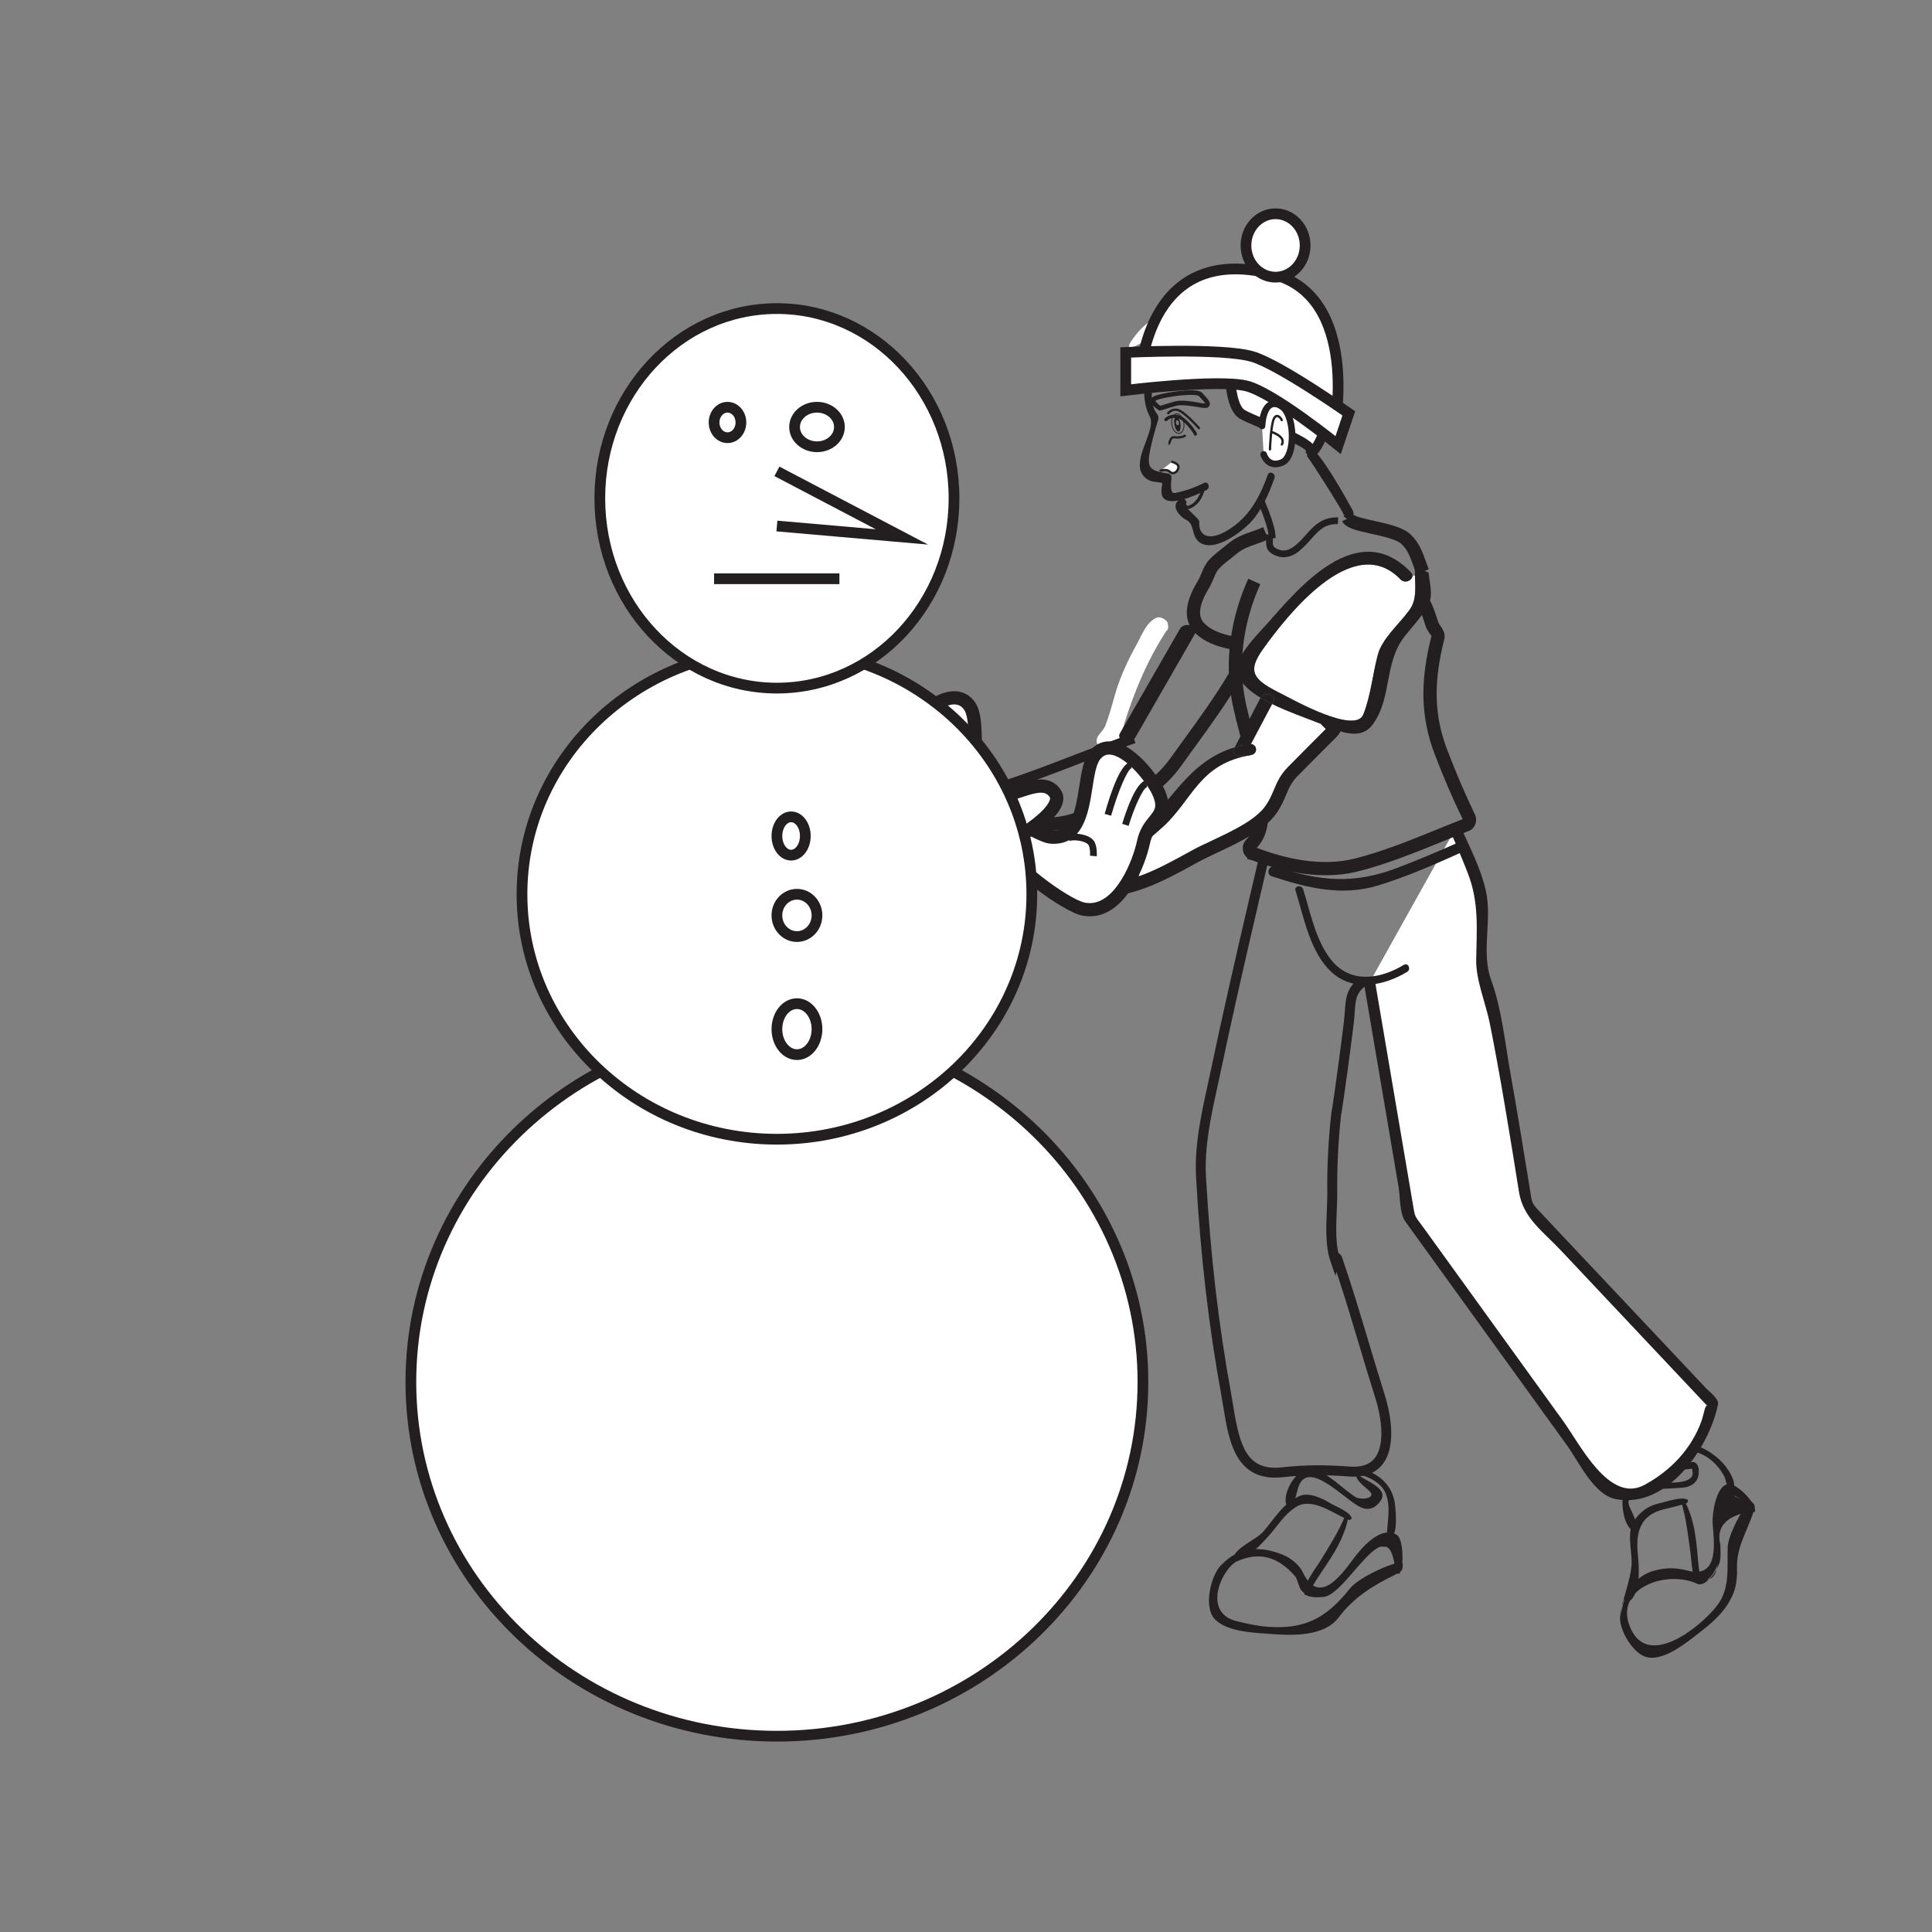 <?xml version="1.0" encoding="UTF-8"?>
<svg xmlns="http://www.w3.org/2000/svg" xmlns:xlink="http://www.w3.org/1999/xlink" width="360pt" height="360pt" viewBox="0 0 360 360" version="1.1">
<rect x="0" y="0" width="360" height="360" fill="#808080" stroke="none"/>
<defs>
<clipPath id="clip1">
  <path d="M 230 102.812 L 266.629 102.812 L 266.629 137 L 230 137 Z M 230 102.812 "/>
</clipPath>
<clipPath id="clip2">
  <path d="M 210 131 L 249 131 L 249 164.371 L 210 164.371 Z M 210 131 "/>
</clipPath>
<clipPath id="clip3">
  <path d="M 208.742 138 L 235 138 L 235 160 L 208.742 160 Z M 208.742 138 "/>
</clipPath>
<clipPath id="clip4">
  <path d="M 186.148 139.375 L 216.496 139.375 L 216.496 169.512 L 186.148 169.512 Z M 186.148 139.375 "/>
</clipPath>
<clipPath id="clip5">
  <path d="M 167.016 130.023 L 196.906 130.023 L 196.906 160.617 L 167.016 160.617 Z M 167.016 130.023 "/>
</clipPath>
</defs>
<g id="surface1">
<path style=" stroke:none;fill-rule:nonzero;fill:rgb(100%,100%,100%);fill-opacity:1;" d="M 214.93 115.945 C 212.332 119.723 210.5 123.742 208.875 127.871 C 207.992 130.113 207.188 132.379 206.352 134.629 C 206.102 135.273 204.914 137.16 205.477 136.988 C 203.961 137.449 205.043 139.328 206.555 138.875 C 208.098 138.41 208.758 135.188 209.188 134.035 C 211.363 128.262 213.348 122.43 216.984 117.145 C 217.781 115.988 215.742 114.773 214.93 115.945 "/>
<path style=" stroke:none;fill-rule:nonzero;fill:rgb(13.73%,12.16%,12.549%);fill-opacity:1;" d="M 216.422 116.785 C 212.801 122.078 210.723 127.891 208.574 133.703 C 208.199 134.73 207.512 137.973 206.141 138.383 C 205.48 138.586 205.227 137.68 205.879 137.484 C 207.191 137.09 208.855 129.863 209.16 129.055 C 210.82 124.629 212.742 120.32 215.496 116.301 C 215.852 115.781 216.781 116.266 216.422 116.785 "/>
<path style=" stroke:none;fill-rule:nonzero;fill:rgb(100%,100%,100%);fill-opacity:1;" d="M 215.398 116.188 C 213.012 119.832 211.18 123.617 209.582 127.547 C 208.723 129.684 207.879 131.844 207.188 134.012 C 206.98 134.668 205.93 139.562 207.535 137.465 C 209.012 135.531 209.398 132.773 209.996 130.574 C 211.254 125.984 215.246 121.367 215.184 116.688 C 215.195 118.023 217.695 118.223 217.672 116.883 C 217.66 116.039 217.57 115.688 216.688 115.223 C 216.324 115.035 215.836 114.953 215.43 115.133 C 213.543 116.012 212.68 118.508 211.824 120.043 C 210.16 123.023 208.656 126.27 207.754 129.473 C 207.211 131.398 206.688 133.312 205.969 135.203 C 205.5 136.445 204.012 137.125 204.402 138.469 C 204.492 138.793 204.77 139.18 205.203 139.266 C 208.227 139.855 208.969 136.586 209.531 134.742 C 211.371 128.793 213.914 122.777 217.449 117.383 C 218.219 116.215 216.172 115.004 215.398 116.188 "/>
<path style=" stroke:none;fill-rule:nonzero;fill:rgb(13.73%,12.16%,12.549%);fill-opacity:1;" d="M 252.848 275.305 C 253.25 275.938 256.828 278.609 256.77 278.812 C 256.172 280.613 254.773 280.676 253.309 279.891 C 251.211 278.762 249.52 276.926 247.582 275.562 C 246.434 274.742 244.664 273.684 243.199 274.273 C 240.578 275.301 241.242 278.164 239.875 280.039 C 239.691 280.285 240.105 280.535 240.289 280.289 C 241.688 278.375 241.164 273.898 244.891 274.707 C 247.059 275.188 248.973 277.23 250.645 278.566 C 253.039 280.48 256.074 282.453 257.379 278.48 C 257.414 278.379 257.367 278.254 257.273 278.211 C 255.785 277.398 254.207 276.539 253.27 275.074 C 253.105 274.816 252.68 275.039 252.848 275.305 "/>
<path style=" stroke:none;fill-rule:nonzero;fill:rgb(13.73%,12.16%,12.549%);fill-opacity:1;" d="M 253.102 275.137 C 254.488 276.195 255.762 277.27 257.312 278.098 C 257.441 278.172 257.531 278.34 257.484 278.492 C 256.254 282.418 253.32 280.836 250.859 278.93 C 248.984 277.469 247.18 275.586 244.871 274.875 C 241.105 273.715 242.004 279.133 240.211 280.383 C 240.039 280.496 239.773 280.32 239.84 280.109 C 240.484 277.992 240.676 275.449 242.805 274.254 C 244.391 273.371 246.332 274.535 247.641 275.41 C 249.629 276.746 251.309 278.52 253.359 279.754 C 254.629 280.516 255.754 280.516 256.508 279.113 C 256.848 278.492 253.238 276.281 252.992 275.211 C 252.977 275.137 253.051 275.094 253.102 275.137 "/>
<path style=" stroke:none;fill-rule:nonzero;fill:rgb(13.73%,12.16%,12.549%);fill-opacity:1;" d="M 252.984 275.344 C 254.059 276.184 255.145 277.016 256.289 277.781 C 255.066 280.152 253.758 280.797 252.363 279.703 C 251.617 279.223 250.91 278.695 250.234 278.121 C 248.367 276.613 246.621 274.988 244.199 274.492 C 243.602 274.371 242.793 274.625 242.402 275.117 C 242.012 275.617 241.793 276.078 241.57 276.652 C 241.438 277.059 241.316 277.461 241.207 277.863 C 241.051 278.406 240.375 279.082 240.297 279.371 C 240.969 276.945 241.574 272.422 246.664 275.074 C 248.348 275.953 249.773 277.355 251.238 278.543 C 251.988 279.156 253.988 281.02 255.246 280.457 C 259.215 278.684 252.973 275.508 253.219 275.352 C 253.477 275.188 253.254 274.758 252.992 274.93 C 252.949 274.949 252.914 274.973 252.875 275 C 252.766 275.074 252.723 275.203 252.781 275.324 C 253.066 275.902 253.445 276.273 253.914 276.727 C 254.301 277.07 254.684 277.414 255.086 277.75 C 256.73 279.168 253.605 279.633 252.484 278.895 C 249.879 277.172 247.922 274.828 244.887 273.801 C 241.93 272.801 238.824 278.105 239.703 280.426 C 239.738 280.527 239.812 280.602 239.93 280.609 C 241.23 280.676 241.59 278.27 241.836 277.395 C 243.531 271.469 250.496 279.449 253.5 280.836 C 255.129 281.59 256.402 280.941 257.312 279.555 C 258.738 277.371 254.574 275.977 253.234 274.93 C 252.984 274.746 252.738 275.156 252.984 275.344 "/>
<path style=" stroke:none;fill-rule:nonzero;fill:rgb(13.73%,12.16%,12.549%);fill-opacity:1;" d="M 251.527 282.59 C 248.754 281.391 244.66 277.461 241.309 279.539 C 239.594 280.598 238.469 281.945 237.312 283.582 C 235.207 286.586 233.133 288.086 230.18 290.055 C 229.918 290.23 230.152 290.648 230.41 290.473 C 233.195 288.617 235.109 287.629 237.074 284.805 C 239.332 281.543 241.738 278.145 246.336 280.285 C 248.082 281.102 249.609 282.281 251.391 283.051 C 251.68 283.168 251.805 282.711 251.527 282.59 "/>
<path style=" stroke:none;fill-rule:nonzero;fill:rgb(13.73%,12.16%,12.549%);fill-opacity:1;" d="M 251.418 282.984 C 249.898 282.477 248.594 281.75 247.219 280.906 C 243.461 278.613 240.113 280.629 237.859 283.891 C 235.629 287.113 233.82 288.633 230.488 290.578 C 230.074 290.824 229.723 290.238 230.098 289.941 C 232.934 287.801 235.062 286.625 237.188 283.535 C 238.336 281.871 239.523 280.492 241.23 279.434 C 244.625 277.336 248.781 281.176 251.539 282.66 C 251.711 282.754 251.609 283.047 251.418 282.984 "/>
<path style=" stroke:none;fill-rule:nonzero;fill:rgb(13.73%,12.16%,12.549%);fill-opacity:1;" d="M 251.488 282.758 C 248.293 281.539 246.004 279.266 242.453 279.898 C 239.195 280.48 237.195 284.613 235.258 286.738 C 234.453 287.566 233.574 288.305 232.613 288.969 C 230.684 290.375 231.57 289.176 232.27 288.656 C 233.844 287.477 235.258 286.27 236.551 284.781 C 238.195 282.898 239.242 281.105 241.348 279.645 C 243.719 277.996 246.688 279.945 248.609 281.113 C 248.867 281.273 251.012 282.934 251.301 282.777 C 251.023 282.922 251.258 283.348 251.535 283.203 C 251.598 283.16 251.668 283.125 251.73 283.094 C 251.82 283.047 251.883 282.922 251.848 282.828 C 251.469 281.656 248.816 280.68 247.82 280.07 C 246.352 279.18 243.91 277.984 242.152 278.766 C 239.027 280.148 237.574 282.883 235.418 285.363 C 234.012 286.984 230.168 288.336 229.766 290.391 C 229.742 290.52 229.789 290.66 229.926 290.691 C 232 291.188 235.141 287.582 236.402 286.195 C 238.145 284.285 239.254 282.172 241.566 280.758 C 244.617 278.906 248.562 282.152 251.348 283.223 C 251.641 283.324 251.777 282.867 251.488 282.758 "/>
<path style=" stroke:none;fill-rule:nonzero;fill:rgb(13.73%,12.16%,12.549%);fill-opacity:1;" d="M 260.812 292.715 C 260.633 290.676 260.477 288.637 260.309 286.598 C 260.297 286.449 260.219 286.371 260.074 286.344 C 257.02 285.902 255.293 287.309 253.363 289.574 C 250.91 292.461 245.586 301.086 242.664 293.82 C 240.469 288.363 232.512 288.059 228.461 291.125 C 225.836 293.121 225.574 297.961 226.254 300.793 C 226.672 302.543 233.266 303.652 234.465 303.793 C 239.102 304.316 244.023 304.363 248.148 301.934 C 249.41 301.191 250.262 299.488 250.988 298.312 C 253.492 294.215 257.883 294.742 260.965 291.895 C 261.195 291.684 260.863 291.328 260.633 291.547 C 257.695 294.258 254.082 293.746 251.469 296.727 C 247.301 301.488 244.652 303.535 238.176 303.613 C 235.742 303.641 233.348 303.16 231.004 302.559 C 225.582 301.172 225.285 295.301 228.797 291.477 C 233.414 286.453 241.812 290.938 242.965 296.48 C 243.473 298.887 248.375 296.316 249.238 295.598 C 251.336 293.848 252.723 291.07 254.469 289.012 C 259.469 283.121 260.016 288.988 260.332 292.703 C 260.359 293.008 260.836 293.023 260.812 292.715 "/>
<path style=" stroke:none;fill-rule:nonzero;fill:rgb(13.73%,12.16%,12.549%);fill-opacity:1;" d="M 260.258 292.719 C 260.113 291.426 260.004 290.133 259.891 288.836 C 259.547 285.184 255.926 287.758 254.547 289.199 C 252.645 291.188 251.367 293.699 249.449 295.672 C 248.219 296.965 246.715 297.559 244.973 297.457 C 241.898 297.297 242.578 294.496 240.852 292.465 C 237.914 289.031 232.031 289.004 228.766 291.758 C 226.648 293.547 226.695 296.586 226.781 299.113 C 226.887 302.215 232.012 302.664 234.195 303.074 C 240.457 304.227 247.027 303.391 250.57 297.586 C 253.086 293.473 257.289 294.559 260.449 291.383 C 260.891 290.949 261.574 291.602 261.145 292.051 C 259.73 293.566 258.43 294.035 256.422 294.539 C 252.766 295.457 251.348 298.664 249.199 301.309 C 246.316 304.859 239.52 304.453 235.586 304.129 C 233.938 303.992 226.762 303.047 226.082 300.855 C 224.996 297.336 226.094 292.922 228.836 290.578 C 232.926 287.078 241.371 289.043 243.137 294.352 C 245.371 301.129 251.676 291.438 253.344 289.305 C 255.133 287.027 257.254 285.684 260.156 286.203 C 260.324 286.238 260.445 286.41 260.453 286.574 C 260.613 288.617 260.766 290.652 260.891 292.688 C 260.918 293.113 260.297 293.129 260.258 292.719 "/>
<path style=" stroke:none;fill-rule:nonzero;fill:rgb(13.73%,12.16%,12.549%);fill-opacity:1;" d="M 260.5 292.723 C 260.148 289.246 259.773 284.074 255.227 288.246 C 253.883 289.477 252.863 290.848 251.797 292.312 C 248.422 296.961 243.992 297.059 241.062 292.352 C 239.82 290.355 237.035 289.824 234.941 289.547 C 229.684 288.875 225.082 293.945 226.551 299.164 C 227.98 304.305 237.605 303.957 241.637 303.555 C 244.824 303.238 247.398 301.555 249.586 299.352 C 251.973 296.969 254.301 294.777 257.609 293.523 C 265.461 290.523 250.016 296.195 256.367 294.309 C 253.379 295.191 251.777 297.398 250.023 299.824 C 246.242 305.066 239.359 304.418 233.805 303.668 C 228.91 303.02 225.059 302.367 226.254 295.344 C 227.625 287.293 236.945 288.078 241.406 291.969 C 242.199 292.652 243.23 297.125 245.215 296.945 C 247.305 296.762 248.617 295.383 250.016 293.918 C 250.918 292.98 251.691 291.902 252.48 290.863 C 254.02 288.391 256.656 287.633 260.371 288.602 C 260.543 289.922 260.562 291.234 260.43 292.559 C 260.195 292.355 259.852 292.688 260.082 292.891 C 260.195 292.984 260.312 293.086 260.422 293.184 C 260.523 293.258 260.676 293.297 260.766 293.188 C 261.629 292.219 261.551 286.777 260.277 286.004 C 257.207 284.117 253.531 288.633 252.07 290.617 C 249.703 293.812 245.668 299.219 242.707 292.875 C 242.129 291.621 240.445 290.289 239.16 289.758 C 234.809 287.965 230.723 288.188 227.438 291.738 C 225.605 293.715 224.207 299.469 226.367 301.711 C 228.688 304.125 233.867 304.246 236.988 304.48 C 240.863 304.77 246.75 304.941 249.402 301.43 C 252.281 297.637 255.711 295.516 259.852 293.473 C 261.371 292.723 261.402 292.535 261.367 291.398 C 261.363 291.27 261.27 291.145 261.129 291.148 C 259.23 291.152 253.145 293.984 251.539 295.996 C 247.098 301.57 243.094 303.664 236.094 303.113 C 234.23 302.973 232.285 302.531 230.461 302.086 C 224.242 300.609 227.273 293.051 230.219 291.066 C 234.43 289.023 238.172 289.953 241.441 293.863 C 241.754 294.359 242.082 295.938 242.52 296.379 C 243.824 297.715 244.738 297.715 246.621 297.566 C 251.043 297.203 258.766 280.125 260.02 292.715 C 260.043 293.023 260.527 293.039 260.5 292.723 "/>
<path style=" stroke:none;fill-rule:nonzero;fill:rgb(13.73%,12.16%,12.549%);fill-opacity:1;" d="M 250.77 282.309 C 249.445 287.672 245.41 291.754 243.168 296.719 C 243.047 297 243.457 297.246 243.586 296.969 C 245.84 291.973 249.895 287.859 251.23 282.457 C 251.301 282.152 250.84 282.02 250.77 282.309 "/>
<path style=" stroke:none;fill-rule:nonzero;fill:rgb(13.73%,12.16%,12.549%);fill-opacity:1;" d="M 251.047 282.395 C 250.402 287.645 245.91 292.367 243.523 296.922 C 243.422 297.125 243.16 296.957 243.23 296.766 C 245.191 291.648 248.969 287.531 250.949 282.355 C 250.977 282.293 251.055 282.34 251.047 282.395 "/>
<path style=" stroke:none;fill-rule:nonzero;fill:rgb(13.73%,12.16%,12.549%);fill-opacity:1;" d="M 250.809 282.387 C 250.344 285.258 249.012 287.734 247.496 290.168 C 246.867 291.184 246.191 292.164 245.531 293.156 C 245.211 293.645 244.898 294.137 244.586 294.629 C 244.363 294.98 243.16 297.418 244.156 295.215 C 244.645 294.141 251.348 282.766 250.984 282.629 C 251.27 282.734 251.406 282.273 251.117 282.16 C 251.086 282.152 251.055 282.141 251.02 282.121 C 250.891 282.078 250.758 282.176 250.719 282.289 C 249.461 285.383 247.672 288.164 245.934 290.996 C 245.195 292.199 242.559 295.578 243.074 297.051 C 243.117 297.164 243.238 297.266 243.363 297.227 C 244.035 297.008 244.211 296.176 244.547 295.605 C 245.434 294.086 246.453 292.648 247.418 291.176 C 249.211 288.453 250.758 285.648 251.289 282.406 C 251.34 282.102 250.855 282.082 250.809 282.387 "/>
<path style=" stroke:none;fill-rule:nonzero;fill:rgb(13.73%,12.16%,12.549%);fill-opacity:1;" d="M 253.227 274.438 C 259.051 275.598 259.645 280.613 258.805 285.641 C 258.754 285.941 259.215 286.086 259.262 285.777 C 260.152 280.449 259.453 275.184 253.367 273.977 C 253.07 273.918 252.922 274.371 253.227 274.438 "/>
<path style=" stroke:none;fill-rule:nonzero;fill:rgb(13.73%,12.16%,12.549%);fill-opacity:1;" d="M 253.359 273.918 C 259.09 274.887 260.93 280.5 259.371 285.781 C 259.262 286.148 258.672 286.137 258.688 285.723 C 258.789 283.52 259.215 281.496 258.738 279.305 C 258.133 276.465 255.852 275.086 253.234 274.492 C 252.863 274.41 252.992 273.855 253.359 273.918 "/>
<path style=" stroke:none;fill-rule:nonzero;fill:rgb(13.73%,12.16%,12.549%);fill-opacity:1;" d="M 253.293 274.148 C 256.148 274.727 258.168 276.348 259.18 279.098 C 259.59 280.215 259.66 281.434 259.652 282.605 C 259.645 283.441 259.484 284.266 259.309 285.086 C 259.195 285.027 259.09 284.973 258.98 284.918 C 259.023 284.379 259.062 283.84 259.109 283.312 C 259.309 280.996 259.227 278.754 257.832 276.812 C 257.441 276.262 256.895 275.875 256.359 275.488 C 255.953 275.203 253.816 274 253.422 274.148 C 253.707 274.047 253.598 273.582 253.309 273.684 C 253.031 273.785 252.578 273.996 252.812 274.41 C 252.871 274.531 253.027 274.688 253.156 274.719 C 254.621 275.094 255.895 275.629 257.035 276.633 C 259.301 278.641 258.719 282.223 258.5 284.902 C 258.441 285.617 258.32 286.219 259.129 286.262 C 260.66 286.344 260.004 280.379 259.812 279.543 C 259.09 276.363 256.52 274.324 253.438 273.684 C 253.133 273.625 252.988 274.086 253.293 274.148 "/>
<path style=" stroke:none;fill-rule:nonzero;fill:rgb(13.73%,12.16%,12.549%);fill-opacity:1;" d="M 310.688 273.398 C 311.406 273.656 312.102 273.664 312.867 273.652 C 313.75 273.625 315.418 272.871 315.707 273.906 C 316.008 275.016 315.551 275.797 314.531 276.207 C 312.512 277.008 309.941 276.613 307.816 276.719 C 306.156 276.816 304.098 277.023 303.074 278.516 C 301.598 280.668 303.965 282.746 304.07 284.785 C 304.086 285.09 304.566 285.004 304.547 284.699 C 304.434 282.582 301.52 279.734 304.32 277.988 C 306.051 276.902 308.672 277.164 310.617 277.125 C 313.539 277.07 317.383 276.77 315.863 272.891 C 315.828 272.793 315.707 272.734 315.602 272.762 C 314.098 273.094 312.352 273.488 310.852 272.949 C 310.562 272.84 310.395 273.289 310.688 273.398 "/>
<path style=" stroke:none;fill-rule:nonzero;fill:rgb(13.73%,12.16%,12.549%);fill-opacity:1;" d="M 310.758 273.105 C 312.359 272.906 313.949 273.02 315.566 272.656 C 315.703 272.629 315.891 272.688 315.949 272.828 C 317.609 276.867 313.551 277.215 310.598 277.277 C 308.547 277.324 306.125 277.113 304.281 278.188 C 301.48 279.832 305.129 282.957 304.547 284.812 C 304.488 285.004 304.188 285.07 304.09 284.863 C 303.234 282.898 301.734 280.59 302.941 278.434 C 303.816 276.875 306.098 276.695 307.641 276.578 C 309.895 276.414 312.32 276.762 314.504 276.07 C 315.789 275.656 315.789 274.535 315.434 273.414 C 315.441 273.422 311.449 273.941 310.715 273.215 C 310.688 273.188 310.703 273.113 310.758 273.105 "/>
<path style=" stroke:none;fill-rule:nonzero;fill:rgb(13.73%,12.16%,12.549%);fill-opacity:1;" d="M 310.797 273.34 C 312.074 273.219 313.359 273.18 314.641 273.062 C 316.32 273.617 316.574 274.594 315.414 275.992 C 314.926 276.352 314.391 276.594 313.797 276.719 C 311.973 277.227 310 276.961 308.141 277.062 C 305.695 277.199 302.355 277.816 303.156 280.941 C 303.305 281.504 303.586 282.043 303.824 282.566 C 304.188 283.395 304.441 285.02 303.594 283.227 C 302.465 280.832 302.66 277.781 305.754 277.043 C 307.18 276.699 308.75 276.766 310.203 276.766 C 312.816 276.773 316.516 276.867 315.672 273.367 C 315.645 273.242 315.527 273.148 315.391 273.172 C 314.887 273.27 310.945 273.305 310.984 273.188 C 311.07 272.895 310.625 272.723 310.531 273.02 C 310.516 273.059 310.512 273.09 310.496 273.133 C 310.461 273.234 310.484 273.355 310.582 273.414 C 311.762 274.16 313.527 273.852 314.848 273.727 C 315.527 273.66 315.211 273.516 315.359 274.121 C 315.891 276.316 312.02 276.246 311.121 276.285 C 309.52 276.332 307.941 276.289 306.336 276.461 C 304.754 276.633 302.637 277.375 302.375 279.23 C 302.137 280.832 302.672 284.383 304.246 285.211 C 304.324 285.254 304.426 285.223 304.488 285.176 C 305.695 284.195 303.766 281.398 303.5 280.359 C 302.594 276.816 312.215 277.652 314.375 277.059 C 315.879 276.633 316.605 275.574 316.547 274.066 C 316.512 273.312 316.32 272.723 315.648 272.43 C 315.422 272.332 313.762 272.723 314.555 272.59 C 313.301 272.805 311.98 272.75 310.715 272.871 C 310.406 272.898 310.496 273.367 310.797 273.34 "/>
<path style=" stroke:none;fill-rule:nonzero;fill:rgb(13.73%,12.16%,12.549%);fill-opacity:1;" d="M 314.09 279.453 C 310.594 280.531 306.934 280.016 304.84 283.48 C 304.012 284.848 304.211 286.805 304.281 288.324 C 304.359 289.953 304.559 291.484 304.523 293.141 C 304.48 294.895 303.465 296.367 302.977 298 C 302.895 298.305 303.344 298.461 303.426 298.176 C 304.395 294.934 305.152 292.926 304.859 289.457 C 304.52 285.52 304.941 281.91 309.359 280.914 C 310.973 280.551 312.578 280.422 314.172 279.926 C 314.461 279.84 314.383 279.355 314.09 279.453 "/>
<path style=" stroke:none;fill-rule:nonzero;fill:rgb(13.73%,12.16%,12.549%);fill-opacity:1;" d="M 314.215 279.844 C 309.941 281.617 305.027 280.398 304.824 287.074 C 304.766 289.105 305.199 291.133 305.172 293.168 C 305.145 294.973 304.156 296.551 303.559 298.191 C 303.387 298.641 302.746 298.457 302.855 297.977 C 303.543 294.992 304.48 292.648 304.234 289.492 C 304.102 287.703 303.723 285.074 304.727 283.422 C 306.82 279.969 310.523 280.266 314.09 279.52 C 314.273 279.484 314.402 279.766 314.215 279.844 "/>
<path style=" stroke:none;fill-rule:nonzero;fill:rgb(13.73%,12.16%,12.549%);fill-opacity:1;" d="M 314.109 279.621 C 311.562 280.574 308.645 280.637 306.41 282.289 C 304.273 283.875 304.527 287.27 304.695 289.551 C 304.836 291.5 305.082 293.23 304.539 295.156 C 304.508 295.262 303.137 297.82 303.383 296.816 C 303.887 294.801 304.371 292.906 304.516 290.82 C 304.73 287.527 303.336 284.922 306.172 282.062 C 307.227 281.004 308.875 280.668 310.27 280.383 C 310.723 280.293 313.844 280.137 313.988 279.762 C 313.875 280.047 314.332 280.219 314.438 279.93 C 314.465 279.855 314.492 279.785 314.516 279.715 C 314.555 279.621 314.52 279.488 314.43 279.441 C 313.34 278.797 310.465 279.844 309.266 280.102 C 307.219 280.523 305.723 281.613 304.523 283.285 C 303.141 285.219 303.977 288.621 304.031 290.773 C 304.09 292.762 303.43 294.762 302.934 296.648 C 302.605 297.91 302.418 297.691 302.883 298.535 C 302.949 298.645 303.082 298.715 303.203 298.648 C 305.902 297.23 305.402 291.93 305.172 289.473 C 304.793 285.516 305.645 282.422 309.73 281.316 C 311.27 280.902 312.812 280.621 314.312 280.066 C 314.605 279.953 314.398 279.52 314.109 279.621 "/>
<path style=" stroke:none;fill-rule:nonzero;fill:rgb(13.73%,12.16%,12.549%);fill-opacity:1;" d="M 326.781 281.125 C 325.453 279.742 324.121 278.367 322.789 277 C 322.727 276.922 322.598 276.875 322.504 276.934 C 320.266 278.352 319.684 280.078 319.504 282.68 C 319.234 286.605 321.086 296.512 314.012 292.961 C 309.469 290.676 301.945 295.492 302.305 300.629 C 302.48 302.988 304.094 307.328 306.574 308.246 C 309.078 309.18 313.832 305.645 315.727 304.371 C 318.348 302.602 322.957 298.77 323.152 295.242 C 323.352 291.59 322.539 287.727 324.848 284.535 C 325.844 283.16 326.234 282.113 326.414 280.438 C 326.449 280.137 325.969 280.086 325.938 280.398 C 325.621 283.355 322.473 285.344 322.422 288.172 C 322.371 290.582 322.312 289.586 322.598 291.879 C 323.215 297.137 320.238 299.961 316.812 302.93 C 313.723 305.613 308.195 309.516 304.797 305.629 C 298.363 298.246 309.27 289.477 316.066 294.836 C 317.484 295.953 319.824 292.109 319.988 291.062 C 320.281 289.055 320.156 287.109 320.039 285.094 C 320.043 285.145 319.734 274.52 323.223 278.129 C 324.281 279.23 325.355 280.336 326.41 281.434 C 326.625 281.656 326.992 281.352 326.781 281.125 "/>
<path style=" stroke:none;fill-rule:nonzero;fill:rgb(13.73%,12.16%,12.549%);fill-opacity:1;" d="M 326.359 281.5 C 325.793 280.93 325.227 280.359 324.66 279.789 C 322.473 277.578 320.766 278.121 320.223 281.703 C 319.812 284.406 320.492 287.242 320.355 289.969 C 320.215 292.586 317.703 296.441 315.051 294.281 C 310.883 290.898 304.75 294.969 303.203 299.148 C 302.34 301.477 304.578 307.914 307.883 307.402 C 310.348 307.012 312.613 305.59 314.699 304.262 C 317.23 302.645 319.402 300.414 321.191 297.996 C 323.172 295.336 322.395 292.652 322.113 289.797 C 321.738 285.992 325.348 284.047 325.703 280.406 C 325.758 279.797 326.703 279.801 326.648 280.434 C 326.555 281.949 326.223 282.855 325.434 284.156 C 323.371 287.559 323.289 290.176 323.5 294.07 C 323.73 298.184 319.281 301.801 316.516 304.027 C 314.621 305.551 309.281 309.258 306.535 308.43 C 304.555 307.836 302.094 303.281 302.133 301.164 C 302.273 294.902 308.762 290.883 314.422 292.898 C 321.094 295.266 319.316 286.527 319.328 282.684 C 319.332 280.113 320.246 278.105 322.418 276.801 C 322.57 276.711 322.773 276.754 322.883 276.875 C 324.207 278.262 325.539 279.648 326.828 281.059 C 327.105 281.367 326.656 281.797 326.359 281.5 "/>
<path style=" stroke:none;fill-rule:nonzero;fill:rgb(13.73%,12.16%,12.549%);fill-opacity:1;" d="M 326.547 281.348 C 324.332 279.117 320.348 276.004 319.984 281.68 C 319.805 284.473 320.082 287.137 320.113 289.945 C 320.184 297.996 314.406 292.711 312.074 292.805 C 308.945 292.926 306.914 294.07 304.688 296.273 C 301.832 299.098 302.391 304.699 305.723 307.035 C 310.086 310.09 317.715 302.434 320.27 299.559 C 321.91 297.711 322.969 295.621 322.715 293.113 C 322.316 289.062 322.941 286.691 324.969 283.336 C 325.195 282.887 325.406 282.434 325.594 281.957 C 325.77 281.195 325.652 281.887 325.234 284.012 C 323.469 287.328 323.109 290.273 323.262 294.051 C 323.484 299.68 315.992 304.461 311.746 306.895 C 306.836 309.695 303.816 306.418 302.496 302.16 C 300.32 295.164 309.566 291.887 314.344 293.121 C 315.957 293.535 317.078 293.742 318.469 292.766 C 319.766 291.848 319.723 289.316 319.77 287.965 C 319.812 286.84 319.703 285.68 319.633 284.547 C 319.066 281.68 320.527 279.641 324.027 278.418 C 324.941 279.262 325.73 280.207 326.387 281.262 C 326.078 281.262 326.031 281.746 326.34 281.746 L 326.785 281.746 C 326.91 281.746 327.043 281.664 327.047 281.527 C 327.113 279.984 323.969 276.809 322.441 276.566 C 319.77 276.129 319.035 282.262 319.109 283.621 C 319.262 286.574 320.691 294.297 314.512 292.672 C 312.238 292.078 310.523 292.07 308.223 292.672 C 304.332 293.703 302.316 297.465 301.895 301.145 C 301.617 303.598 304.145 307.793 306.449 308.656 C 309.754 309.883 314.277 306.043 316.676 304.207 C 320.926 300.945 323.883 297.746 323.664 292.242 C 323.512 288.395 325.523 285.363 326.691 281.871 C 327.133 280.57 327.082 280.535 326.395 279.797 C 326.316 279.703 326.16 279.676 326.062 279.773 C 324.672 281 322.027 286.02 321.934 288.246 C 321.781 292.09 322.465 295.996 319.875 299.281 C 316.828 303.148 307.34 310.844 303.926 303.613 C 300.324 295.98 310.512 292.422 316.273 295.117 C 316.688 295.316 317.359 295.16 317.73 294.887 C 319.105 293.879 319.656 292.992 320.324 291.426 C 320.73 290.469 320.582 288.848 320.566 287.926 L 320.566 287.867 C 319.746 284.531 321.613 282.457 326.18 281.656 C 326.395 281.875 326.77 281.566 326.547 281.348 "/>
<path style=" stroke:none;fill-rule:nonzero;fill:rgb(13.73%,12.16%,12.549%);fill-opacity:1;" d="M 313.32 279.762 C 315.508 284.508 315.051 289.887 316.344 294.883 C 316.418 295.172 316.891 295.094 316.812 294.793 C 315.508 289.758 315.961 284.34 313.754 279.555 C 313.625 279.273 313.191 279.484 313.32 279.762 "/>
<path style=" stroke:none;fill-rule:nonzero;fill:rgb(13.73%,12.16%,12.549%);fill-opacity:1;" d="M 313.586 279.633 C 316.211 283.859 315.773 290.02 316.742 294.793 C 316.777 295.012 316.484 295.082 316.414 294.875 C 314.844 289.941 315.098 284.648 313.484 279.668 C 313.469 279.609 313.547 279.578 313.586 279.633 "/>
<path style=" stroke:none;fill-rule:nonzero;fill:rgb(13.73%,12.16%,12.549%);fill-opacity:1;" d="M 313.367 279.734 C 315.676 283.805 315.633 288.574 316.207 293.098 C 316.48 295.176 316.164 293.055 316.082 292.703 C 315.727 291.273 315.547 289.797 315.34 288.34 C 315.25 287.652 314.043 279.711 313.684 279.844 C 313.977 279.734 313.77 279.301 313.48 279.414 C 313.445 279.43 313.418 279.441 313.383 279.453 C 313.297 279.48 313.223 279.613 313.25 279.711 C 314.207 282.926 314.566 286.211 315.02 289.52 C 315.199 290.777 315.277 294.488 316.48 295.188 C 316.59 295.25 316.742 295.25 316.809 295.129 C 317.105 294.641 316.965 294.668 316.812 293.898 C 316.484 292.078 316.371 290.223 316.184 288.379 C 315.863 285.281 315.352 282.262 313.801 279.527 C 313.652 279.262 313.211 279.461 313.367 279.734 "/>
<path style=" stroke:none;fill-rule:nonzero;fill:rgb(13.73%,12.16%,12.549%);fill-opacity:1;" d="M 306.969 272.93 C 308.531 269.652 312.512 269.328 315.656 270.078 C 319.168 270.918 321.766 273.656 322.371 277.191 C 322.418 277.5 322.898 277.414 322.844 277.109 C 322.168 273.168 319.121 270.199 315.172 269.473 C 311.883 268.867 308.086 269.461 306.516 272.766 C 306.387 273.043 306.836 273.211 306.969 272.93 "/>
<path style=" stroke:none;fill-rule:nonzero;fill:rgb(13.73%,12.16%,12.549%);fill-opacity:1;" d="M 306.523 272.707 C 309.941 265.258 322.262 270.09 322.91 277.156 C 322.949 277.52 322.391 277.555 322.309 277.223 C 321.348 273.457 319.055 271.125 315.355 270.113 C 312.328 269.285 308.488 269.934 306.969 272.992 C 306.805 273.289 306.379 273.012 306.523 272.707 "/>
<path style=" stroke:none;fill-rule:nonzero;fill:rgb(13.73%,12.16%,12.549%);fill-opacity:1;" d="M 306.75 272.789 C 309.156 268.152 314.527 268.672 318.422 271.008 C 320.137 272.035 321.438 273.59 322.242 275.395 C 323.496 278.191 321.516 274.422 321.227 273.996 C 319.465 271.402 316.891 270.016 313.812 269.59 C 312.426 269.395 311.047 269.684 309.75 270.141 C 309.203 270.324 306.551 271.945 306.758 272.664 C 306.676 272.375 306.199 272.453 306.289 272.746 C 306.32 272.871 306.359 272.992 306.395 273.113 C 306.43 273.234 306.535 273.348 306.676 273.316 C 307.602 273.062 307.93 271.957 308.652 271.32 C 310.633 269.551 313.781 269.875 316.102 270.594 C 318.379 271.301 320.07 272.906 321.215 274.941 C 321.734 275.875 321.598 277.047 322.516 277.645 C 322.637 277.723 322.766 277.688 322.852 277.582 C 323.637 276.695 322.605 274.797 322.062 273.973 C 320.754 271.98 318.973 270.609 316.805 269.617 C 312.891 267.84 308.344 268.676 306.301 272.621 C 306.156 272.895 306.605 273.059 306.75 272.789 "/>
<path style=" stroke:none;fill-rule:nonzero;fill:rgb(100%,100%,100%);fill-opacity:1;" d="M 255.191 183.086 L 262.648 226.918 L 296.551 273.871 C 296.551 273.871 299.762 282.188 308.668 276.664 C 317.57 271.133 319.105 261.484 319.105 261.484 L 284.52 224.758 C 284.52 224.758 278.586 187.113 276.777 182.695 C 274.965 178.273 277.559 171.551 275.848 166.203 C 274.141 160.867 271.172 154.441 271.172 154.441 "/>
<path style=" stroke:none;fill-rule:nonzero;fill:rgb(13.73%,12.16%,12.549%);fill-opacity:1;" d="M 254.16 183.27 C 255.48 191.027 256.801 198.789 258.117 206.555 C 258.953 211.449 259.785 216.348 260.617 221.254 C 260.902 222.941 260.789 226.137 261.848 227.594 L 292.016 269.367 C 294.285 272.52 296.98 278.531 301.09 279.336 C 310.609 281.199 318.449 269.844 320.121 261.711 C 320.344 260.637 318.512 259.336 317.918 258.707 C 314.816 255.418 311.723 252.129 308.629 248.836 C 301.684 241.465 294.738 234.09 287.789 226.715 C 285.227 223.984 285.57 224.656 284.973 220.973 C 283.824 213.809 282.633 206.652 281.367 199.504 C 280.391 193.992 279.797 187.91 277.855 182.621 C 275.949 177.453 278.078 171.449 276.875 166.031 C 275.969 161.93 273.859 157.809 272.117 153.992 C 271.559 152.773 269.66 153.668 270.23 154.891 C 271.375 157.414 272.438 159.984 273.453 162.566 C 275.652 168.145 275.152 173.113 275.066 178.91 C 275.016 182.637 276.871 187.047 277.609 190.727 C 279.688 201.141 281.359 211.648 283.047 222.129 C 283.816 226.949 287.465 229.406 290.805 232.953 C 298.109 240.715 305.418 248.469 312.727 256.234 C 314.547 258.164 316.355 260.098 318.176 262.02 C 317.707 261.531 317.535 263.457 317.012 264.883 C 315.109 270.074 311.219 274.105 306.395 276.703 C 299.863 280.215 294.398 269.102 291.273 264.785 C 284.922 256 278.582 247.207 272.23 238.418 C 269.93 235.227 267.621 232.039 265.316 228.844 C 263.871 226.844 263.699 226.902 263.445 225.41 C 261.035 211.242 258.629 197.07 256.219 182.902 C 255.988 181.574 253.934 181.945 254.16 183.27 "/>
<path style=" stroke:none;fill-rule:nonzero;fill:rgb(13.73%,12.16%,12.549%);fill-opacity:1;" d="M 246.992 163.086 C 242.723 163.086 238.047 162.117 233.027 160.184 C 232.301 159.906 231.77 159.289 231.617 158.535 C 231.453 157.75 231.707 156.941 232.293 156.375 C 234.965 153.789 233.656 148.082 232.699 143.918 C 232.535 143.188 232.379 142.508 232.258 141.895 C 231.91 140.184 231.453 138.445 230.996 136.688 C 230.188 133.602 229.348 130.41 229.086 127.258 C 228.551 120.844 229.762 114.129 232.594 107.844 L 234.84 108.852 C 232.176 114.762 231.035 121.051 231.543 127.051 C 231.785 129.988 232.598 133.078 233.379 136.066 C 233.852 137.863 234.316 139.652 234.672 141.41 C 234.793 142.004 234.945 142.664 235.105 143.367 C 236.176 148.035 237.629 154.395 234.168 157.98 C 241.117 160.613 247.281 161.289 252.504 159.969 C 257.641 158.668 262.797 156.574 267.781 154.551 C 269.383 153.898 270.977 153.254 272.559 152.637 C 270.711 148.883 268.941 144.75 267.316 140.473 C 264.73 133.641 264.555 127.059 266.742 118.465 C 266.707 118.48 266.461 118.148 266.324 117.938 C 266.082 117.578 265.828 117.203 265.684 116.781 C 265.562 116.434 265.449 116.086 265.34 115.738 C 265.031 114.781 264.738 113.875 264.27 113.027 L 266.426 111.84 C 267.008 112.891 267.352 113.953 267.684 114.977 L 268.016 115.977 C 268.059 116.102 268.238 116.371 268.371 116.566 C 268.797 117.203 269.379 118.07 269.133 119.066 C 267.078 127.137 267.227 133.277 269.621 139.598 C 271.23 143.836 272.984 147.934 274.832 151.777 C 275.105 152.336 275.129 153.008 274.891 153.613 C 274.664 154.191 274.23 154.629 273.676 154.844 C 272.027 155.484 270.375 156.156 268.711 156.832 C 263.648 158.887 258.41 161.012 253.105 162.355 C 251.176 162.844 249.137 163.086 246.992 163.086 "/>
<path style=" stroke:none;fill-rule:nonzero;fill:rgb(13.73%,12.16%,12.549%);fill-opacity:1;" d="M 219.91 117.105 C 216.156 123.637 212.406 130.16 208.652 136.695 C 207.934 137.938 210.848 138.652 211.562 137.41 C 215.312 130.879 219.066 124.352 222.82 117.82 C 223.531 116.578 220.621 115.863 219.91 117.105 "/>
<path style=" stroke:none;fill-rule:nonzero;fill:rgb(13.73%,12.16%,12.549%);fill-opacity:1;" d="M 190.848 155.535 L 190.211 153.152 C 191.605 152.781 193.305 152.609 194.953 152.445 C 196.188 152.32 197.352 152.199 198.254 152.012 C 199.812 151.688 201.078 151.184 202.418 150.652 C 203.441 150.25 204.477 149.84 205.656 149.492 C 211.391 147.809 215.238 145.254 218.137 141.211 L 220.449 138.012 C 223.531 133.766 226.445 129.754 229.012 125.406 L 231.133 126.664 C 228.504 131.109 225.559 135.164 222.441 139.461 L 220.141 142.645 C 216.902 147.164 212.652 150.008 206.352 151.855 C 205.246 152.18 204.281 152.566 203.328 152.945 C 201.949 153.492 200.52 154.059 198.758 154.422 C 197.73 154.641 196.5 154.762 195.199 154.895 C 193.648 155.051 192.051 155.215 190.848 155.535 "/>
<path style=" stroke:none;fill-rule:nonzero;fill:rgb(100%,100%,100%);fill-opacity:1;" d="M 263.656 107.262 C 263.723 109.547 263.992 111.859 262.59 113.723 C 260.652 116.367 257.613 118.902 256.746 121.965 C 255.746 125.695 255.48 129.453 254.043 133.102 C 252.574 136.918 240.82 130.32 239.02 129.398 C 233.648 126.754 232.141 125.332 235.449 120.793 C 239.656 114.949 252.141 98.742 260.984 107.988 C 261.82 108.82 263.191 108.129 263.191 107.289 Z M 263.656 107.262 "/>
<path style=" stroke:none;fill-rule:nonzero;fill:rgb(13.73%,12.16%,12.549%);fill-opacity:1;" d="M 246.367 134.996 C 247.301 134.246 248.836 135.027 248.566 135.887 C 247.836 135.609 247.066 135.301 246.367 134.996 "/>
<path style=" stroke:none;fill-rule:nonzero;fill:rgb(13.73%,12.16%,12.549%);fill-opacity:1;" d="M 234.914 129.984 C 235.582 128.758 237.922 129.48 237.285 130.738 C 237.219 130.902 237.117 131.039 237.051 131.211 C 236.281 130.82 235.582 130.43 234.879 130.012 Z M 234.914 129.984 "/>
<g clip-path="url(#clip1)" clip-rule="nonzero">
<path style=" stroke:none;fill-rule:nonzero;fill:rgb(13.73%,12.16%,12.549%);fill-opacity:1;" d="M 237.285 130.738 C 237.918 129.48 235.582 128.758 234.918 129.984 L 234.879 130.012 C 232.945 128.84 231.375 127.48 230.605 125.836 C 229.305 123.105 234.445 118.094 236.051 116.285 C 241.926 109.656 252.91 96.211 262.922 106.652 C 263.125 106.875 263.191 107.066 263.191 107.289 C 263.191 108.129 261.82 108.82 260.984 107.984 C 252.141 98.742 239.656 114.949 235.449 120.797 C 232.145 125.336 233.648 126.754 239.02 129.398 C 240.82 130.32 252.574 136.922 254.043 133.102 C 255.477 129.453 255.746 125.699 256.746 121.965 C 257.613 118.902 260.652 116.367 262.59 113.723 C 263.992 111.859 263.723 109.547 263.656 107.262 C 263.625 106.68 263.625 106.094 263.656 105.508 C 264.492 105.926 265.359 106.293 266.191 106.703 C 266.395 108.574 266.961 110.801 266.359 112.164 C 265.359 114.504 263.422 116.453 261.82 118.457 C 257.781 123.555 259.484 129.984 255.746 135.051 C 254.012 137.395 251.238 136.859 248.566 135.887 C 248.836 135.027 247.301 134.246 246.367 134.996 C 246.129 134.914 245.93 134.828 245.699 134.746 C 243.262 133.77 239.988 132.66 237.051 131.211 C 237.117 131.039 237.219 130.898 237.285 130.738 "/>
</g>
<path style=" stroke:none;fill-rule:nonzero;fill:rgb(13.73%,12.16%,12.549%);fill-opacity:1;" d="M 233.113 138.645 C 232.977 138.617 232.809 138.617 232.645 138.645 C 231.742 138.809 230.875 139.004 230.074 139.258 C 231.676 136.164 233.277 133.102 234.879 130.012 C 235.582 130.43 236.285 130.82 237.051 131.211 C 235.746 133.688 234.414 136.164 233.113 138.645 "/>
<path style=" stroke:none;fill-rule:nonzero;fill:rgb(13.73%,12.16%,12.549%);fill-opacity:1;" d="M 232.242 140.285 C 231.578 141.512 229.242 140.789 229.906 139.562 C 229.977 139.453 230.008 139.367 230.074 139.254 C 230.875 139.004 231.742 138.812 232.645 138.645 C 232.809 138.617 232.977 138.617 233.113 138.645 C 232.809 139.199 232.547 139.73 232.242 140.285 "/>
<g clip-path="url(#clip2)" clip-rule="nonzero">
<path style=" stroke:none;fill-rule:nonzero;fill:rgb(100%,100%,100%);fill-opacity:1;" d="M 233.113 138.645 C 234.414 136.164 235.746 133.688 237.051 131.211 C 239.992 132.66 243.262 133.77 245.699 134.746 C 245.934 134.832 246.129 134.91 246.367 134.996 C 247.066 135.305 247.836 135.609 248.566 135.887 C 248.535 135.996 248.465 136.137 248.336 136.277 C 245.832 138.785 243.328 141.289 240.859 143.793 C 238.652 145.992 238.652 148.277 236.816 150.867 C 234.047 154.793 227.066 157.16 222.664 159.555 C 219.426 161.336 216.254 163.121 212.816 164.371 C 212.148 162.703 211.18 161.172 210.078 159.668 C 212.383 157.828 214.586 155.965 216.754 154.016 C 222.262 148.949 223.465 142.293 233.047 140.703 C 234.445 140.453 234.281 138.809 233.113 138.645 "/>
</g>
<g clip-path="url(#clip3)" clip-rule="nonzero">
<path style=" stroke:none;fill-rule:nonzero;fill:rgb(13.73%,12.16%,12.549%);fill-opacity:1;" d="M 229.906 139.562 C 229.238 140.793 231.574 141.512 232.242 140.285 C 232.547 139.73 232.812 139.199 233.109 138.645 C 234.281 138.812 234.445 140.453 233.047 140.703 C 223.465 142.289 222.262 148.949 216.758 154.012 C 214.586 155.961 212.383 157.832 210.078 159.664 C 209.645 159.082 209.211 158.496 208.742 157.883 C 209.711 157.105 210.68 156.297 211.613 155.465 C 218.09 150.004 221.094 141.957 230.07 139.254 C 230.008 139.367 229.977 139.453 229.906 139.562 "/>
</g>
<path style=" stroke:none;fill-rule:nonzero;fill:rgb(13.73%,12.16%,12.549%);fill-opacity:1;" d="M 204.172 167.191 L 204.172 164.727 C 206.91 164.727 209.602 164.23 212.395 163.215 C 215.559 162.062 218.469 160.457 221.551 158.762 L 222.07 158.473 C 223.234 157.844 224.566 157.215 225.957 156.562 C 229.699 154.797 233.945 152.801 235.812 150.156 C 236.527 149.148 236.934 148.195 237.359 147.184 C 237.949 145.785 238.566 144.34 239.988 142.922 C 242.309 140.566 244.664 138.207 247.027 135.84 L 246.266 135.078 L 245.504 134.109 C 246.5 133.301 247.836 133.266 248.844 133.945 C 249.652 134.496 250.008 135.402 249.746 136.254 C 249.66 136.555 249.477 136.867 249.219 137.133 C 246.703 139.652 244.203 142.152 241.734 144.656 C 240.645 145.746 240.172 146.859 239.629 148.148 C 239.191 149.18 238.691 150.352 237.824 151.578 C 235.582 154.754 231.027 156.898 227.008 158.789 C 225.664 159.422 224.371 160.027 223.25 160.637 L 222.738 160.918 C 219.711 162.59 216.578 164.312 213.234 165.527 C 210.168 166.648 207.207 167.191 204.172 167.191 "/>
<path style=" stroke:none;fill-rule:nonzero;fill:rgb(13.73%,12.16%,12.549%);fill-opacity:1;" d="M 237.594 275.336 C 230.082 275.34 228.918 268.125 227.965 262.262 C 227.836 261.477 227.715 260.695 227.574 259.941 C 225.227 247.141 223.734 234.289 222.875 219.492 C 222.531 213.59 223.797 207.809 225.023 202.219 C 225.23 201.258 225.441 200.293 225.645 199.328 C 227.773 189.211 230.051 179.219 232.82 167.324 C 233.246 165.465 233.688 163.598 234.125 161.734 L 234.375 160.664 L 234.152 160.477 L 232.379 160.062 C 232.539 159.387 232.996 158.895 233.625 158.703 C 234.312 158.504 235.086 158.695 235.621 159.203 C 236.141 159.699 236.344 160.387 236.172 161.094 L 235.918 162.156 C 235.484 164.016 235.047 165.879 234.621 167.738 C 231.852 179.625 229.574 189.605 227.453 199.707 C 227.25 200.68 227.035 201.648 226.824 202.613 C 225.629 208.082 224.391 213.734 224.719 219.391 C 225.574 234.105 227.059 246.887 229.395 259.609 C 229.531 260.375 229.66 261.164 229.789 261.965 C 230.988 269.359 232.25 274.152 238.871 273.414 C 243.617 272.895 247.238 272.973 251.551 273.277 C 253.703 273.426 255.207 272.918 256.16 271.711 C 258.078 269.281 257.48 264.332 256.277 260.512 C 255.254 257.277 254.285 254.031 253.312 250.785 C 251.957 246.246 250.562 241.574 249.035 236.992 L 248.84 237.723 L 247.859 234.863 C 246.953 232.125 247.105 228.641 247.238 225.566 C 247.285 224.402 247.332 223.277 247.324 222.25 C 247.266 217.48 247.512 212.543 248.051 207.574 C 248.535 204.996 250.066 193.402 250.43 190.285 C 250.508 189.602 250.551 188.977 250.594 188.395 C 250.766 185.941 250.898 184 253.473 182.16 L 254.547 183.66 C 252.684 184.996 252.594 186.25 252.438 188.523 C 252.395 189.129 252.348 189.785 252.266 190.5 C 251.902 193.633 250.359 205.309 249.879 207.848 C 249.359 212.672 249.117 217.535 249.172 222.23 C 249.18 223.289 249.133 224.445 249.082 225.645 C 248.969 228.254 248.848 231.18 249.395 233.496 C 249.535 233.566 249.684 233.676 249.832 233.836 L 250.031 234.164 C 251.863 239.488 253.5 244.961 255.082 250.254 C 256.051 253.492 257.02 256.73 258.035 259.957 C 258.691 262.027 260.59 269.086 257.609 272.859 C 256.266 274.555 254.156 275.32 251.422 275.121 C 247.219 274.824 243.691 274.742 239.074 275.25 C 238.555 275.309 238.062 275.336 237.594 275.336 "/>
<path style=" stroke:none;fill-rule:nonzero;fill:rgb(13.73%,12.16%,12.549%);fill-opacity:1;" d="M 236.977 163.285 C 243.551 165.441 250.031 167.066 256.773 165 C 262.078 163.379 267.234 161.117 272.285 158.84 C 273.414 158.332 272.59 156.594 271.453 157.105 C 267.859 158.73 264.203 160.238 260.52 161.656 C 252.332 164.809 246.047 164.242 237.641 161.48 C 236.465 161.09 235.797 162.891 236.977 163.285 "/>
<path style=" stroke:none;fill-rule:nonzero;fill:rgb(13.73%,12.16%,12.549%);fill-opacity:1;" d="M 261.59 179.785 C 257.152 182.473 251.652 183.309 248.105 178.938 C 245.148 175.293 244.195 170.059 242.82 165.695 C 242.543 164.824 241.109 165.062 241.402 165.945 C 242.992 170.988 244.109 177.578 248.246 181.258 C 252.242 184.82 257.93 183.684 262.207 181.09 C 262.992 180.613 262.387 179.301 261.59 179.785 "/>
<path style=" stroke:none;fill-rule:nonzero;fill:rgb(13.73%,12.16%,12.549%);fill-opacity:1;" d="M 188.066 147.098 L 187.484 145.34 C 191.508 144.008 195.539 142.461 199.438 140.961 C 203.199 139.516 207.094 138.02 210.992 136.711 L 211.578 138.465 C 207.719 139.758 203.844 141.246 200.098 142.688 C 196.18 144.191 192.129 145.75 188.066 147.098 "/>
<path style=" stroke:none;fill-rule:nonzero;fill:rgb(13.73%,12.16%,12.549%);fill-opacity:1;" d="M 219.965 92.996 C 217.898 94.102 219.77 96.262 221.125 96.926 C 222.75 97.738 221.805 100.266 223.926 101.297 C 226.668 102.621 231.137 99.242 232.867 97.5 C 235.051 95.281 236.461 91.965 237.484 89.07 C 237.781 88.234 236.527 87.625 236.23 88.465 C 234.605 93.043 232.328 97.055 227.855 99.305 C 226.043 100.203 223.711 100.441 223.465 97.867 C 223.438 97.57 223.559 97.156 223.348 96.887 C 222.855 96.246 220.582 94.234 220.754 94.141 C 221.543 93.723 220.746 92.574 219.965 92.996 "/>
<path style=" stroke:none;fill-rule:nonzero;fill:rgb(100%,100%,100%);fill-opacity:1;" d="M 218.926 65.008 C 218.926 65.008 223.93 65.043 225.031 64.695 C 226.133 64.352 229.102 65.719 229.145 68.672 C 229.176 71.637 229.605 75.98 231.391 77.148 C 233.18 78.316 244.199 82.18 244.273 83.961 C 244.336 85.742 250.824 76.523 245.914 65.184 C 241 53.84 246.758 62.918 246.742 62.812 C 246.723 62.703 242.742 57.812 242.57 57.781 C 242.402 57.754 244.445 54.738 244.445 54.738 C 244.445 54.738 239.738 55.609 239.285 55.801 C 238.812 55.984 237.828 51.219 237.91 51.43 C 238 51.641 235.934 54.824 235.738 54.973 C 235.539 55.113 227.41 52.789 227.035 52.57 C 226.672 52.352 228.098 55.699 228.098 55.699 C 228.098 55.699 216.887 56.168 212.086 61.863 C 207.281 67.562 214.094 63.051 214.094 63.051 L 209.766 66.887 L 214.613 67.664 "/>
<path style=" stroke:none;fill-rule:nonzero;fill:rgb(13.73%,12.16%,12.549%);fill-opacity:1;" d="M 236.43 54.043 C 236.102 53.98 235.781 53.91 235.465 53.828 C 235.43 53.883 235.391 53.941 235.363 53.984 C 233.711 53.613 228.012 51.984 227.508 51.777 C 227.172 51.574 226.688 51.605 226.383 51.867 C 225.926 52.266 225.805 52.531 226.754 54.875 C 224.582 55.094 220.109 55.75 216.195 57.672 C 216.277 58.34 216.332 59.012 216.336 59.684 C 221.363 56.949 228.051 56.625 228.137 56.625 C 228.441 56.613 228.715 56.449 228.879 56.195 C 229.039 55.938 229.07 55.617 228.949 55.34 C 228.762 54.898 228.562 54.414 228.387 53.969 C 231.02 54.809 235.633 56.168 236.297 55.711 C 236.309 55.703 236.613 55.324 237.008 54.785 C 236.812 54.543 236.609 54.301 236.43 54.043 "/>
<path style=" stroke:none;fill-rule:nonzero;fill:rgb(13.73%,12.16%,12.549%);fill-opacity:1;" d="M 246.234 63.578 C 246.449 63.742 246.723 63.812 247.07 63.676 C 247.484 63.52 247.727 63.09 247.652 62.652 C 247.652 62.645 247.559 62.512 247.398 62.293 L 247.465 62.242 L 247.27 61.957 C 246.574 60.93 246.031 60.168 245.578 59.621 C 244.344 59.43 243.207 59.113 242.164 58.676 C 242.348 58.883 242.645 59.23 242.992 59.645 C 243.012 60.488 243.574 62.102 245.066 65.547 C 248.605 73.727 245.984 80.594 244.594 82.719 C 243.5 81.586 240.809 80.297 235.715 78.121 C 234.016 77.395 232.406 76.707 231.898 76.375 C 230.832 75.68 230.113 72.652 230.066 68.66 C 230.043 67.039 229.293 65.613 227.957 64.645 C 226.883 63.871 225.633 63.543 224.754 63.812 C 224.09 64.027 220.953 64.105 218.934 64.086 C 218.5 64.074 218.004 64.492 218.004 65.004 C 218 65.512 218.41 65.93 218.918 65.934 C 219.789 65.949 224.129 65.949 225.309 65.578 C 225.469 65.527 226.156 65.621 226.879 66.148 C 227.371 66.504 228.199 67.312 228.219 68.684 C 228.258 72.129 228.754 76.527 230.887 77.926 C 231.535 78.344 233.059 78.996 234.988 79.82 C 237.551 80.914 242.879 83.188 243.348 83.992 C 243.363 84.488 243.625 84.879 244.039 85.035 C 244.145 85.078 244.27 85.105 244.414 85.105 C 244.711 85.105 245.082 84.977 245.492 84.547 C 247.223 82.738 250.895 74.363 246.762 64.816 C 246.566 64.363 246.391 63.953 246.234 63.578 "/>
<path style=" stroke:none;fill-rule:nonzero;fill:rgb(100%,100%,100%);fill-opacity:1;" d="M 235.164 79.352 C 235.164 79.352 235.273 74.277 238.316 75.398 C 241.359 76.523 241.586 85.039 238.902 86.172 C 236.219 87.301 235.465 84.684 235.465 84.684 "/>
<path style=" stroke:none;fill-rule:nonzero;fill:rgb(13.73%,12.16%,12.549%);fill-opacity:1;" d="M 237.648 87.07 C 237.234 87.07 236.848 86.984 236.488 86.812 C 235.285 86.238 234.891 84.91 234.875 84.855 C 234.781 84.527 234.969 84.184 235.293 84.09 C 235.629 83.992 235.965 84.188 236.059 84.512 C 236.059 84.52 236.324 85.375 237.023 85.703 C 237.465 85.91 238.012 85.875 238.66 85.602 C 239.574 85.219 240.199 83.297 240.148 81.035 C 240.09 78.48 239.25 76.402 238.102 75.977 C 237.625 75.797 237.238 75.812 236.93 76.02 C 236.039 76.625 235.797 78.691 235.777 79.367 C 235.773 79.707 235.527 80.008 235.148 79.969 C 234.809 79.957 234.539 79.676 234.547 79.34 C 234.555 79.008 234.66 76.074 236.234 75.004 C 236.68 74.699 237.434 74.418 238.531 74.82 C 240.547 75.566 241.328 78.621 241.379 81.008 C 241.43 83.301 240.871 86.008 239.141 86.738 C 238.613 86.961 238.113 87.07 237.648 87.07 "/>
<path style=" stroke:none;fill-rule:nonzero;fill:rgb(13.73%,12.16%,12.549%);fill-opacity:1;" d="M 236.641 83.953 L 236.633 83.953 C 236.516 83.949 236.422 83.852 236.426 83.73 C 236.434 83.547 236.582 79.172 237.176 77.934 C 237.453 77.348 237.805 77.27 238.055 77.301 C 238.574 77.371 239.012 78.039 239.047 78.254 C 239.07 78.367 238.992 78.48 238.875 78.5 C 238.758 78.512 238.652 78.441 238.629 78.328 C 238.598 78.215 238.273 77.746 237.984 77.723 C 237.84 77.715 237.691 77.84 237.562 78.117 C 237.008 79.277 236.855 83.703 236.855 83.746 C 236.848 83.863 236.754 83.953 236.641 83.953 "/>
<path style=" stroke:none;fill-rule:nonzero;fill:rgb(13.73%,12.16%,12.549%);fill-opacity:1;" d="M 238.855 83.031 C 238.82 83.031 238.781 83.023 238.746 83.004 C 238.645 82.945 238.613 82.816 238.668 82.711 C 238.805 82.469 238.832 82.238 238.746 82.012 C 238.5 81.363 237.398 80.875 236.996 80.742 C 236.883 80.703 236.824 80.582 236.859 80.469 C 236.895 80.363 237.016 80.297 237.129 80.336 C 237.195 80.359 238.777 80.891 239.145 81.859 C 239.281 82.207 239.242 82.566 239.039 82.926 C 239 82.992 238.93 83.031 238.855 83.031 "/>
<path style=" stroke:none;fill-rule:nonzero;fill:rgb(100%,100%,100%);fill-opacity:1;" d="M 218.41 86.062 C 218.41 86.062 219.844 86.391 219.547 87.281 C 219.254 88.168 218.465 88.406 217.938 87.875 C 217.406 87.344 216.258 87.699 216.258 87.699 "/>
<path style=" stroke:none;fill-rule:nonzero;fill:rgb(13.73%,12.16%,12.549%);fill-opacity:1;" d="M 218.566 88.367 C 218.285 88.367 218.008 88.25 217.789 88.023 C 217.426 87.668 216.605 87.816 216.32 87.902 C 216.203 87.926 216.09 87.875 216.055 87.762 C 216.02 87.648 216.082 87.531 216.195 87.492 C 216.25 87.48 217.473 87.109 218.09 87.723 C 218.266 87.902 218.484 87.977 218.699 87.926 C 218.977 87.863 219.219 87.594 219.344 87.215 C 219.391 87.074 219.383 86.949 219.316 86.836 C 219.133 86.512 218.566 86.316 218.363 86.273 C 218.25 86.246 218.176 86.133 218.203 86.02 C 218.227 85.902 218.332 85.82 218.461 85.855 C 218.496 85.863 219.379 86.07 219.688 86.629 C 219.812 86.848 219.832 87.098 219.75 87.352 C 219.574 87.879 219.223 88.238 218.793 88.34 C 218.719 88.359 218.641 88.367 218.566 88.367 "/>
<path style=" stroke:none;fill-rule:nonzero;fill:rgb(13.73%,12.16%,12.549%);fill-opacity:1;" d="M 221.914 73.578 C 219.445 73.578 215.793 74.316 215.324 74.641 C 215.289 74.828 215.719 75.273 216.211 75.609 C 216.562 75.508 217.426 75.254 218.848 74.816 C 219.922 74.496 221.766 74.742 223.109 74.977 C 223.727 75.086 224.246 75.207 224.562 75.168 C 224.484 74.988 224.141 74.609 223.875 74.328 C 223.723 74.16 223.555 73.98 223.391 73.789 C 223.387 73.785 223.164 73.578 221.914 73.578 M 216.141 76.5 C 216.062 76.5 215.98 76.477 215.914 76.434 C 215.574 76.219 214.465 75.461 214.445 74.684 C 214.438 74.391 214.578 74.129 214.84 73.941 C 215.594 73.422 219.625 72.727 221.914 72.727 C 223.402 72.727 223.828 72.996 224.031 73.23 C 224.191 73.418 224.352 73.59 224.504 73.75 C 225.148 74.457 225.766 75.121 225.238 75.766 C 225.055 75.992 224.75 76.02 224.535 76.02 C 224.152 76.02 223.602 75.926 222.969 75.812 C 221.719 75.602 219.988 75.367 219.098 75.629 C 217.156 76.227 216.254 76.484 216.254 76.484 C 216.219 76.492 216.18 76.5 216.141 76.5 "/>
<path style=" stroke:none;fill-rule:nonzero;fill:rgb(13.73%,12.16%,12.549%);fill-opacity:1;" d="M 222.746 81.176 C 222.602 81.176 222.477 81.07 222.449 80.922 C 222.352 80.645 220.609 78.148 219.363 77.91 C 218.133 77.68 217.5 78.359 217.473 78.387 C 217.367 78.508 217.176 78.52 217.051 78.41 C 216.93 78.301 216.918 78.113 217.027 77.992 C 217.059 77.953 217.918 77.02 219.473 77.324 C 221.02 77.621 222.98 80.445 223.043 80.836 C 223.066 81 222.953 81.148 222.793 81.172 C 222.773 81.176 222.762 81.176 222.746 81.176 "/>
<path style=" stroke:none;fill-rule:nonzero;fill:rgb(13.73%,12.16%,12.549%);fill-opacity:1;" d="M 223.398 79.98 C 223.34 79.98 223.281 79.957 223.238 79.906 C 223.219 79.883 221.09 77.477 219.805 76.773 C 218.656 76.129 217.871 77.094 217.836 77.133 C 217.766 77.223 217.629 77.238 217.539 77.168 C 217.445 77.094 217.43 76.961 217.504 76.867 C 217.855 76.422 218.828 75.746 220.012 76.398 C 221.363 77.141 223.473 79.527 223.559 79.625 C 223.637 79.715 223.629 79.852 223.539 79.93 C 223.5 79.965 223.449 79.98 223.398 79.98 "/>
<path style=" stroke:none;fill-rule:nonzero;fill:rgb(13.73%,12.16%,12.549%);fill-opacity:1;" d="M 219.129 78.824 C 219.086 78.559 219.172 78.328 219.32 78.305 C 219.465 78.281 219.625 78.473 219.66 78.734 C 219.707 79.004 219.617 79.234 219.473 79.254 C 219.332 79.281 219.172 79.09 219.129 78.824 M 218.844 79.098 C 218.965 79.875 219.312 80.465 219.625 80.414 C 219.922 80.363 220.07 79.691 219.945 78.918 C 219.82 78.137 219.473 77.547 219.168 77.594 C 218.859 77.645 218.711 78.32 218.844 79.098 "/>
<path style=" stroke:none;fill-rule:nonzero;fill:rgb(13.73%,12.16%,12.549%);fill-opacity:1;" d="M 219.281 77.172 C 219.25 77.172 219.215 77.176 219.18 77.18 C 218.609 77.277 218.266 78.137 218.418 79.098 C 218.566 79.996 219.109 80.695 219.648 80.695 C 219.68 80.695 219.715 80.691 219.746 80.688 C 220.32 80.594 220.664 79.73 220.512 78.762 C 220.355 77.855 219.832 77.172 219.281 77.172 M 219.648 80.844 C 219.027 80.844 218.434 80.102 218.27 79.125 C 218.102 78.059 218.496 77.145 219.156 77.035 C 219.195 77.027 219.238 77.023 219.281 77.023 C 219.902 77.023 220.496 77.762 220.66 78.738 C 220.824 79.789 220.43 80.727 219.77 80.836 C 219.73 80.84 219.691 80.844 219.648 80.844 "/>
<path style=" stroke:none;fill-rule:nonzero;fill:rgb(13.73%,12.16%,12.549%);fill-opacity:1;" d="M 217.965 82.941 L 217.742 82.844 C 217.605 82.648 217.781 82.066 217.957 81.766 C 218.211 81.324 218.504 81.25 218.738 81.27 C 219.543 81.355 220.484 81.262 220.742 80.941 L 221.074 81.211 C 220.562 81.844 219.012 81.723 218.699 81.695 C 218.645 81.699 218.559 81.699 218.449 81.809 C 218.207 82.059 218.109 82.566 218.117 82.664 L 217.957 82.68 L 217.93 82.715 Z M 217.965 82.941 "/>
<path style=" stroke:none;fill-rule:nonzero;fill:rgb(13.73%,12.16%,12.549%);fill-opacity:1;" d="M 251.301 96.703 C 250.988 96.703 250.664 96.516 250.336 96.145 L 250.598 95.922 L 250.414 95.965 C 250.055 94.953 244.137 85.652 243.48 84.918 L 244.145 84.328 L 244.113 84.27 L 243.191 84.414 L 243.836 83.371 C 245.438 82.848 251.984 94.953 252.043 95.082 C 252.43 95.902 252.125 96.328 251.805 96.539 C 251.641 96.648 251.469 96.703 251.301 96.703 "/>
<path style=" stroke:none;fill-rule:nonzero;fill:rgb(13.73%,12.16%,12.549%);fill-opacity:1;" d="M 237.672 100.301 L 236.398 100.219 C 236.5 98.637 234.875 94.703 234.242 93.32 L 235.402 92.785 C 235.648 93.324 237.816 98.113 237.672 100.301 "/>
<path style=" stroke:none;fill-rule:nonzero;fill:rgb(13.73%,12.16%,12.549%);fill-opacity:1;" d="M 214.629 67.363 C 212.945 70.25 212.684 74.684 214.23 77.594 C 215.488 79.957 211.461 84.777 212.582 87.824 C 212.93 88.762 213.816 89.566 214.844 89.734 C 217.453 90.137 216.301 89.531 216.438 91.801 C 216.684 95.375 223.699 91.859 224.816 91.297 C 225.605 90.898 225.156 89.582 224.359 89.988 C 222.609 90.863 220.848 91.484 218.918 91.871 C 217.84 92.094 218.312 89.309 218.281 88.887 C 218.25 88.578 218.027 88.301 217.719 88.25 C 214.73 87.738 213.68 87.531 214.191 84.551 C 214.543 82.484 215.148 80.441 215.742 78.43 C 215.977 77.648 215.859 77.523 215.379 76.805 C 214.004 74.777 214.652 70.082 215.887 67.977 C 216.336 67.195 215.082 66.598 214.629 67.363 "/>
<path style=" stroke:none;fill-rule:nonzero;fill:rgb(13.73%,12.16%,12.549%);fill-opacity:1;" d="M 215.254 68.27 C 215.141 68.27 215.031 68.238 214.934 68.176 C 214.652 67.996 214.57 67.629 214.75 67.352 C 215.695 65.875 218.52 64.508 219 64.598 C 219.32 64.656 219.543 64.965 219.484 65.289 C 219.438 65.559 219.219 65.75 218.957 65.781 C 218.531 65.902 216.453 66.895 215.754 67.992 C 215.641 68.172 215.445 68.27 215.254 68.27 "/>
<path style=" stroke:none;fill-rule:nonzero;fill:rgb(13.73%,12.16%,12.549%);fill-opacity:1;" d="M 221.363 94.848 C 221.125 94.848 220.934 94.773 220.77 94.629 C 220.102 94.043 220.031 92.449 220.023 92.266 C 220.02 92.105 220.148 91.965 220.312 91.961 C 220.5 91.949 220.617 92.086 220.621 92.25 C 220.641 92.828 220.801 93.867 221.164 94.18 C 221.234 94.246 221.309 94.258 221.391 94.258 C 223.363 93.645 223.867 91.137 223.871 91.109 C 223.906 90.949 224.059 90.852 224.219 90.871 C 224.383 90.902 224.484 91.059 224.457 91.223 C 224.438 91.34 223.887 94.105 221.512 94.84 C 221.461 94.848 221.414 94.848 221.363 94.848 "/>
<path style=" stroke:none;fill-rule:nonzero;fill:rgb(13.73%,12.16%,12.549%);fill-opacity:1;" d="M 230.273 121.207 L 229.973 121.141 C 227.656 120.641 225.258 120.125 223.125 118.332 C 220.453 116.078 220.488 112.676 223.219 108.211 C 223.465 107.812 223.656 107.348 223.848 106.879 C 224.125 106.215 224.406 105.531 224.828 104.926 C 225.496 103.957 226.625 103.066 227.715 102.207 C 228.082 101.918 228.445 101.637 228.762 101.367 C 230.297 100.074 231.793 99.555 233.242 99.051 C 233.918 98.816 234.621 98.57 235.359 98.234 L 236.383 100.473 C 235.57 100.844 234.801 101.117 234.055 101.379 C 232.703 101.848 231.531 102.254 230.352 103.25 C 230.012 103.531 229.633 103.832 229.242 104.145 C 228.336 104.855 227.312 105.664 226.855 106.324 C 226.582 106.719 226.359 107.254 226.125 107.82 C 225.879 108.406 225.633 108.992 225.324 109.5 C 222.621 113.91 223.68 115.578 224.715 116.445 C 226.375 117.848 228.285 118.258 230.492 118.73 L 230.797 118.801 Z M 230.273 121.207 "/>
<path style=" stroke:none;fill-rule:nonzero;fill:rgb(13.73%,12.16%,12.549%);fill-opacity:1;" d="M 263.969 107.02 C 263.738 106.469 263.539 105.914 263.34 105.367 C 262.77 103.785 262.277 102.422 261.129 101.352 C 260.199 100.488 257.598 99.914 255.508 99.457 C 252.742 98.844 250.738 98.402 250.09 97.129 L 252.285 96.012 C 252.254 95.949 252.227 95.922 252.223 95.918 C 252.613 96.293 254.672 96.75 256.039 97.051 C 258.668 97.629 261.383 98.227 262.805 99.547 C 264.391 101.02 265.035 102.809 265.66 104.531 C 265.84 105.043 266.027 105.555 266.242 106.062 Z M 263.969 107.02 "/>
<path style=" stroke:none;fill-rule:nonzero;fill:rgb(13.73%,12.16%,12.549%);fill-opacity:1;" d="M 239.188 103.832 C 238.789 103.832 238.367 103.77 237.926 103.609 C 235.852 102.859 235.883 101.762 235.922 100.371 C 235.926 100.133 235.934 99.875 235.934 99.586 L 237.191 99.582 C 237.195 99.883 237.188 100.156 237.18 100.406 C 237.141 101.715 237.133 101.984 238.352 102.426 C 239.395 102.805 240.449 102.473 241.664 101.383 C 242.305 100.812 242.848 100.203 243.375 99.609 C 244.883 97.914 246.328 96.348 249.344 96.402 L 249.305 97.66 C 249.242 97.656 249.176 97.656 249.113 97.656 C 246.797 97.656 245.695 98.891 244.316 100.445 C 243.762 101.062 243.195 101.703 242.5 102.32 C 242.039 102.734 240.812 103.832 239.188 103.832 "/>
<g clip-path="url(#clip4)" clip-rule="nonzero">
<path style=" stroke:none;fill-rule:nonzero;fill:rgb(100%,100%,100%);fill-opacity:1;" d="M 195.926 155.988 C 203.57 156.434 201.227 144.023 204.09 140.641 C 207.891 136.152 214.75 144.785 216.039 148.004 C 217.785 152.445 214.07 152.297 213.074 156.914 C 212.238 160.914 208.406 170.758 201.82 169.383 C 198.074 168.586 183.555 157.934 186.555 154.523 C 189.098 151.617 193.348 155.82 195.926 155.988 "/>
</g>
<path style=" stroke:none;fill-rule:nonzero;fill:rgb(13.73%,12.16%,12.549%);fill-opacity:1;" d="M 188.781 154.734 C 188.246 154.734 187.844 154.918 187.48 155.332 C 187.348 155.484 187.348 155.766 187.48 156.168 C 188.781 160.098 199.176 167.559 202.078 168.176 C 202.402 168.246 202.734 168.277 203.059 168.277 C 207.879 168.277 211.074 160.453 211.871 156.66 C 212.348 154.438 213.371 153.18 214.191 152.168 C 215.188 150.938 215.645 150.375 214.891 148.453 C 213.844 145.84 209.547 140.605 206.656 140.605 C 206.027 140.605 205.512 140.867 205.035 141.434 C 204.242 142.375 203.887 144.66 203.547 146.875 C 202.852 151.363 201.875 157.547 195.855 157.219 C 194.73 157.145 193.559 156.57 192.32 155.965 C 191.078 155.359 189.797 154.734 188.781 154.734 M 203.059 170.742 C 202.566 170.742 202.062 170.691 201.566 170.586 C 198.043 169.84 186.75 161.797 185.141 156.945 C 184.609 155.332 185.109 154.297 185.629 153.711 C 186.465 152.754 187.523 152.27 188.781 152.27 C 190.363 152.27 191.977 153.059 193.402 153.754 C 194.371 154.227 195.379 154.719 196.008 154.758 L 196.32 154.766 C 199.594 154.766 200.34 151.492 201.109 146.5 C 201.523 143.832 201.91 141.312 203.152 139.844 C 204.094 138.727 205.309 138.141 206.656 138.141 C 211.117 138.141 216.055 144.734 217.18 147.547 C 218.465 150.809 217.211 152.355 216.102 153.719 C 215.379 154.609 214.633 155.535 214.277 157.172 C 213.488 160.941 209.934 170.742 203.059 170.742 "/>
<path style=" stroke:none;fill-rule:nonzero;fill:rgb(13.73%,12.16%,12.549%);fill-opacity:1;" d="M 204.363 159.555 L 203.109 159.449 C 203.172 158.715 203.051 157.684 202.777 157.375 C 202.148 156.691 200.285 156.414 199.266 156.695 L 198.941 155.48 C 200.223 155.141 202.652 155.375 203.711 156.535 C 204.523 157.453 204.371 159.469 204.363 159.555 "/>
<path style=" stroke:none;fill-rule:nonzero;fill:rgb(13.73%,12.16%,12.549%);fill-opacity:1;" d="M 207.039 152 L 205.836 151.656 C 207.102 147.176 208.977 141.949 210.836 141.949 C 210.902 141.949 210.969 141.953 211.039 141.969 L 210.777 143.199 C 210.082 143.398 208.312 147.512 207.039 152 "/>
<path style=" stroke:none;fill-rule:nonzero;fill:rgb(13.73%,12.16%,12.549%);fill-opacity:1;" d="M 210.305 153.887 L 209.105 153.52 C 209.805 151.203 211.633 145.773 213.52 145.418 L 213.75 146.656 C 213.039 146.789 211.43 150.164 210.305 153.887 "/>
<g clip-path="url(#clip5)" clip-rule="nonzero">
<path style=" stroke:none;fill-rule:nonzero;fill:rgb(100%,100%,100%);fill-opacity:1;" d="M 196.621 147.844 C 199.211 151.637 183.258 160.301 179.387 160.598 C 172.574 161.133 169.957 150.82 169.609 146.758 C 169.199 141.996 165.453 141.617 167.762 137.457 C 169.477 134.387 177.473 126.688 180.73 131.656 C 183.176 135.449 179.211 147.484 187.012 148.031 C 189.629 148.203 194.438 144.578 196.621 147.844 "/>
</g>
<path style=" stroke:none;fill-rule:nonzero;fill:rgb(13.73%,12.16%,12.549%);fill-opacity:1;" d="M 177.816 131.258 C 174.824 131.258 170.137 135.73 168.836 138.059 C 167.848 139.844 168.207 140.426 169.078 141.836 C 169.773 142.965 170.641 144.367 170.836 146.652 C 171.203 150.91 173.711 159.789 179.293 159.367 C 182.297 159.137 193.707 153.09 195.5 149.359 C 195.773 148.789 195.648 148.598 195.602 148.539 C 195.211 147.949 194.719 147.707 193.949 147.707 C 192.973 147.707 191.773 148.102 190.613 148.484 C 189.398 148.887 188.254 149.266 187.203 149.266 L 186.93 149.258 C 180.77 148.828 180.609 142.539 180.492 137.949 C 180.434 135.703 180.375 133.379 179.695 132.324 C 179.223 131.602 178.621 131.258 177.816 131.258 M 178.879 161.848 C 171.324 161.848 168.742 151.031 168.383 146.863 C 168.234 145.164 167.598 144.129 166.98 143.129 C 166.047 141.621 164.992 139.91 166.684 136.859 C 167.926 134.637 173.227 128.797 177.816 128.797 C 179.461 128.797 180.824 129.551 181.762 130.98 C 182.82 132.625 182.887 135.18 182.957 137.887 C 183.086 143.105 183.449 146.547 187.098 146.801 L 187.105 146.801 C 187.863 146.801 188.871 146.469 189.84 146.145 C 191.121 145.723 192.578 145.242 193.949 145.242 C 195.551 145.242 196.797 145.887 197.645 147.16 C 198.082 147.801 198.457 148.895 197.719 150.426 C 195.504 155.039 183.125 161.547 179.48 161.824 C 179.281 161.84 179.082 161.848 178.879 161.848 "/>
<path style=" stroke:none;fill-rule:nonzero;fill:rgb(13.73%,12.16%,12.549%);fill-opacity:1;" d="M 176.156 142.383 C 176.137 138.977 174.906 135.879 172.684 133.656 L 173.574 132.766 C 176.027 135.223 177.395 138.637 177.41 142.375 Z M 176.156 142.383 "/>
<path style=" stroke:none;fill-rule:nonzero;fill:rgb(13.73%,12.16%,12.549%);fill-opacity:1;" d="M 176.836 151.859 L 175.645 151.473 C 176.305 149.441 177.426 148.254 178.977 147.941 C 180.625 147.605 182.137 147.996 183.277 148.371 L 182.883 149.562 C 181.395 149.074 180.301 148.953 179.23 149.172 C 178.121 149.395 177.363 150.25 176.836 151.859 "/>
<path style=" stroke:none;fill-rule:nonzero;fill:rgb(13.73%,12.16%,12.549%);fill-opacity:1;" d="M 173.457 143.16 L 172.219 142.934 C 172.246 142.781 172.828 139.246 168.633 137.086 L 169.203 135.969 C 174.258 138.566 173.465 143.113 173.457 143.16 "/>
<path style=" stroke:none;fill-rule:nonzero;fill:rgb(100%,100%,100%);fill-opacity:1;" d="M 212.383 71.332 C 212.383 71.332 228.312 69.25 233.328 70.5 C 238.102 71.691 248.652 79.98 248.652 79.98 C 248.652 79.98 253.574 55.246 237.062 51.051 C 212.777 44.883 212.383 71.332 212.383 71.332 "/>
<path style="fill:none;stroke-width:2;stroke-linecap:butt;stroke-linejoin:miter;stroke:rgb(13.73%,12.16%,12.549%);stroke-opacity:1;stroke-miterlimit:10;" d="M 0 0.001 C 0 0.001 15.93 2.083 20.945 0.834 C 25.719 -0.358 36.27 -8.647 36.27 -8.647 C 36.27 -8.647 41.191 16.087 24.68 20.283 C 0.395 26.451 0 0.001 0 0.001 Z M 0 0.001 " transform="matrix(1,0,0,-1,212.383,71.334)"/>
<path style=" stroke:none;fill-rule:nonzero;fill:rgb(100%,100%,100%);fill-opacity:1;" d="M 243.191 45.738 C 243.191 49 240.723 51.645 237.68 51.645 C 234.633 51.645 232.168 49 232.168 45.738 C 232.168 42.477 234.633 39.832 237.68 39.832 C 240.723 39.832 243.191 42.477 243.191 45.738 "/>
<path style="fill:none;stroke-width:2;stroke-linecap:butt;stroke-linejoin:miter;stroke:rgb(13.73%,12.16%,12.549%);stroke-opacity:1;stroke-miterlimit:10;" d="M 0 0.001 C 0 -3.261 -2.469 -5.905 -5.512 -5.905 C -8.559 -5.905 -11.023 -3.261 -11.023 0.001 C -11.023 3.263 -8.559 5.907 -5.512 5.907 C -2.469 5.907 0 3.263 0 0.001 Z M 0 0.001 " transform="matrix(1,0,0,-1,243.191,45.739)"/>
<path style=" stroke:none;fill-rule:nonzero;fill:rgb(100%,100%,100%);fill-opacity:1;" d="M 209.766 65.668 L 209.766 72.727 C 209.766 72.727 226.668 70.633 232.168 71.891 C 237.145 73.031 249.344 82.938 249.344 82.938 L 251.332 77.023 C 251.332 77.023 238.344 67.887 233.328 66.434 C 227.668 64.789 209.766 65.668 209.766 65.668 "/>
<path style="fill:none;stroke-width:2;stroke-linecap:butt;stroke-linejoin:miter;stroke:rgb(13.73%,12.16%,12.549%);stroke-opacity:1;stroke-miterlimit:10;" d="M 0.002 -0.001 L 0.002 -7.06 C 0.002 -7.06 16.904 -4.966 22.404 -6.224 C 27.381 -7.364 39.58 -17.27 39.58 -17.27 L 41.568 -11.356 C 41.568 -11.356 28.58 -2.22 23.564 -0.767 C 17.904 0.878 0.002 -0.001 0.002 -0.001 Z M 0.002 -0.001 " transform="matrix(1,0,0,-1,209.764,65.667)"/>
<path style=" stroke:none;fill-rule:nonzero;fill:rgb(100%,100%,100%);fill-opacity:1;" d="M 212.969 257.516 C 212.969 293.965 182.434 323.516 144.766 323.516 C 107.094 323.516 76.559 293.965 76.559 257.516 C 76.559 221.066 107.094 191.516 144.766 191.516 C 182.434 191.516 212.969 221.066 212.969 257.516 "/>
<path style="fill:none;stroke-width:2;stroke-linecap:butt;stroke-linejoin:miter;stroke:rgb(13.73%,12.16%,12.549%);stroke-opacity:1;stroke-miterlimit:10;" d="M -0.002 -0 C -0.002 -36.449 -30.537 -66 -68.205 -66 C -105.877 -66 -136.412 -36.449 -136.412 -0 C -136.412 36.449 -105.877 66 -68.205 66 C -30.537 66 -0.002 36.449 -0.002 -0 Z M -0.002 -0 " transform="matrix(1,0,0,-1,212.971,257.516)"/>
<path style=" stroke:none;fill-rule:nonzero;fill:rgb(100%,100%,100%);fill-opacity:1;" d="M 192.266 166.633 C 192.266 191.84 171 212.277 144.766 212.277 C 118.531 212.277 97.266 191.84 97.266 166.633 C 97.266 141.422 118.531 120.984 144.766 120.984 C 171 120.984 192.266 141.422 192.266 166.633 "/>
<path style="fill:none;stroke-width:2;stroke-linecap:butt;stroke-linejoin:miter;stroke:rgb(13.73%,12.16%,12.549%);stroke-opacity:1;stroke-miterlimit:10;" d="M 0 -0.002 C 0 -25.209 -21.266 -45.646 -47.5 -45.646 C -73.734 -45.646 -95 -25.209 -95 -0.002 C -95 25.209 -73.734 45.647 -47.5 45.647 C -21.266 45.647 0 25.209 0 -0.002 Z M 0 -0.002 " transform="matrix(1,0,0,-1,192.266,166.631)"/>
<path style=" stroke:none;fill-rule:nonzero;fill:rgb(100%,100%,100%);fill-opacity:1;" d="M 177.766 92.859 C 177.766 112.387 162.992 128.219 144.766 128.219 C 126.539 128.219 111.766 112.387 111.766 92.859 C 111.766 73.332 126.539 57.5 144.766 57.5 C 162.992 57.5 177.766 73.332 177.766 92.859 "/>
<path style="fill:none;stroke-width:2;stroke-linecap:butt;stroke-linejoin:miter;stroke:rgb(13.73%,12.16%,12.549%);stroke-opacity:1;stroke-miterlimit:10;" d="M 0 -0 C 0 -19.528 -14.773 -35.36 -33 -35.36 C -51.227 -35.36 -66 -19.528 -66 -0 C -66 19.527 -51.227 35.359 -33 35.359 C -14.773 35.359 0 19.527 0 -0 Z M 0 -0 " transform="matrix(1,0,0,-1,177.766,92.859)"/>
<path style="fill-rule:nonzero;fill:rgb(100%,100%,100%);fill-opacity:1;stroke-width:2;stroke-linecap:butt;stroke-linejoin:miter;stroke:rgb(13.73%,12.16%,12.549%);stroke-opacity:1;stroke-miterlimit:10;" d="M 0 -0 L 23.293 -12.219 L 0 -10.188 " transform="matrix(1,0,0,-1,144.766,87.828)"/>
<path style=" stroke:none;fill-rule:nonzero;fill:rgb(100%,100%,100%);fill-opacity:1;" d="M 138.059 78.723 C 138.059 80.289 136.941 81.559 135.559 81.559 C 134.18 81.559 133.059 80.289 133.059 78.723 C 133.059 77.156 134.18 75.883 135.559 75.883 C 136.941 75.883 138.059 77.156 138.059 78.723 "/>
<path style="fill:none;stroke-width:2;stroke-linecap:butt;stroke-linejoin:miter;stroke:rgb(13.73%,12.16%,12.549%);stroke-opacity:1;stroke-miterlimit:10;" d="M -0.001 -0.001 C -0.001 -1.567 -1.118 -2.837 -2.501 -2.837 C -3.88 -2.837 -5.001 -1.567 -5.001 -0.001 C -5.001 1.565 -3.88 2.839 -2.501 2.839 C -1.118 2.839 -0.001 1.565 -0.001 -0.001 Z M -0.001 -0.001 " transform="matrix(1,0,0,-1,138.06,78.722)"/>
<path style=" stroke:none;fill-rule:nonzero;fill:rgb(100%,100%,100%);fill-opacity:1;" d="M 156.414 79.566 C 156.414 81.602 154.543 83.25 152.238 83.25 C 149.93 83.25 148.059 81.602 148.059 79.566 C 148.059 77.535 149.93 75.883 152.238 75.883 C 154.543 75.883 156.414 77.535 156.414 79.566 "/>
<path style="fill:none;stroke-width:2;stroke-linecap:butt;stroke-linejoin:miter;stroke:rgb(13.73%,12.16%,12.549%);stroke-opacity:1;stroke-miterlimit:10;" d="M 0.001 0.001 C 0.001 -2.034 -1.87 -3.683 -4.174 -3.683 C -6.483 -3.683 -8.354 -2.034 -8.354 0.001 C -8.354 2.032 -6.483 3.685 -4.174 3.685 C -1.87 3.685 0.001 2.032 0.001 0.001 Z M 0.001 0.001 " transform="matrix(1,0,0,-1,156.413,79.567)"/>
<path style=" stroke:none;fill-rule:nonzero;fill:rgb(100%,100%,100%);fill-opacity:1;" d="M 150.059 155.777 C 150.059 157.746 148.875 159.344 147.414 159.344 C 145.949 159.344 144.766 157.746 144.766 155.777 C 144.766 153.805 145.949 152.207 147.414 152.207 C 148.875 152.207 150.059 153.805 150.059 155.777 "/>
<path style="fill:none;stroke-width:2;stroke-linecap:butt;stroke-linejoin:miter;stroke:rgb(13.73%,12.16%,12.549%);stroke-opacity:1;stroke-miterlimit:10;" d="M -0.001 -0.001 C -0.001 -1.97 -1.185 -3.568 -2.646 -3.568 C -4.11 -3.568 -5.294 -1.97 -5.294 -0.001 C -5.294 1.971 -4.11 3.569 -2.646 3.569 C -1.185 3.569 -0.001 1.971 -0.001 -0.001 Z M -0.001 -0.001 " transform="matrix(1,0,0,-1,150.06,155.776)"/>
<path style=" stroke:none;fill-rule:nonzero;fill:rgb(100%,100%,100%);fill-opacity:1;" d="M 152.234 170.574 C 152.234 172.75 150.562 174.516 148.5 174.516 C 146.438 174.516 144.766 172.75 144.766 170.574 C 144.766 168.395 146.438 166.633 148.5 166.633 C 150.562 166.633 152.234 168.395 152.234 170.574 "/>
<path style="fill:none;stroke-width:2;stroke-linecap:butt;stroke-linejoin:miter;stroke:rgb(13.73%,12.16%,12.549%);stroke-opacity:1;stroke-miterlimit:10;" d="M -0.002 -0.001 C -0.002 -2.177 -1.674 -3.942 -3.736 -3.942 C -5.799 -3.942 -7.471 -2.177 -7.471 -0.001 C -7.471 2.179 -5.799 3.94 -3.736 3.94 C -1.674 3.94 -0.002 2.179 -0.002 -0.001 Z M -0.002 -0.001 " transform="matrix(1,0,0,-1,152.236,170.573)"/>
<path style=" stroke:none;fill-rule:nonzero;fill:rgb(100%,100%,100%);fill-opacity:1;" d="M 152.234 191.766 C 152.234 194.387 150.562 196.516 148.5 196.516 C 146.438 196.516 144.766 194.387 144.766 191.766 C 144.766 189.145 146.438 187.016 148.5 187.016 C 150.562 187.016 152.234 189.145 152.234 191.766 "/>
<path style="fill:none;stroke-width:2;stroke-linecap:butt;stroke-linejoin:miter;stroke:rgb(13.73%,12.16%,12.549%);stroke-opacity:1;stroke-miterlimit:10;" d="M -0.002 -0 C -0.002 -2.621 -1.674 -4.75 -3.736 -4.75 C -5.799 -4.75 -7.471 -2.621 -7.471 -0 C -7.471 2.621 -5.799 4.75 -3.736 4.75 C -1.674 4.75 -0.002 2.621 -0.002 -0 Z M -0.002 -0 " transform="matrix(1,0,0,-1,152.236,191.766)"/>
<path style="fill:none;stroke-width:2;stroke-linecap:butt;stroke-linejoin:miter;stroke:rgb(13.73%,12.16%,12.549%);stroke-opacity:1;stroke-miterlimit:10;" d="M -0.001 -0 L 23.354 -0 " transform="matrix(1,0,0,-1,133.06,107.843)"/>
</g>
</svg>
